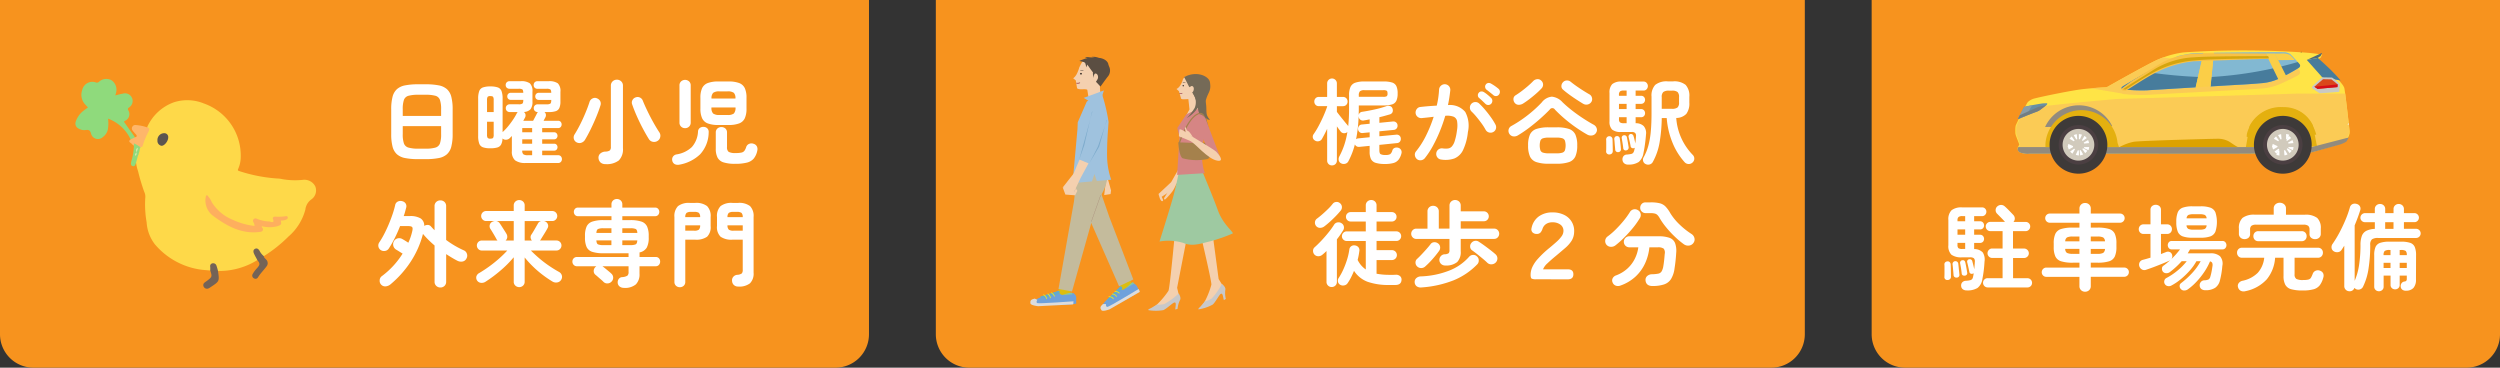 <svg xmlns="http://www.w3.org/2000/svg" width="374" height="55" viewBox="0 0 374 55"><rect x="0" y="0" width="374" height="55" fill="#333333" stroke="none"/><g id="レイヤー_2" data-name="レイヤー 2"><g id="レイヤー_1-2" data-name="レイヤー 1"><path d="M280,0h94a0,0,0,0,1,0,0V50a5,5,0,0,1-5,5H285a5,5,0,0,1-5-5V0A0,0,0,0,1,280,0Z" fill="#f7931e"/><path d="M346.94,14.062a.518.518,0,0,1-.361-.1c-.017-.007-.86-.5-1.029-.631a.349.349,0,0,1-.157-.22c-.01-.1.053-.175.14-.281.148-.179,1.455-1.228,1.6-1.347l.033-.026,1.689.032.027.016a7.658,7.658,0,0,1,1.309.989,1.152,1.152,0,0,1,.219.873c-.044.34-.132.44-.169.467l-.027.02-.034,0c-.118.008-2.889.2-3.091.205C347.036,14.06,346.985,14.062,346.94,14.062Zm-1.316-.973a.551.551,0,0,1,.071.057c.129.1.779.486,1.018.624.08.066.181.066.367.056s2.638-.174,3.034-.2a1.078,1.078,0,0,0,.07-.291.933.933,0,0,0-.171-.7,7.183,7.183,0,0,0-1.223-.919l-1.541-.029c-.577.463-1.439,1.169-1.538,1.287a1,1,0,0,0-.088.118Z" fill="#231815"/><path d="M347.247,11.611l-.076-.086a.167.167,0,0,0,.059-.12.725.725,0,0,0-.253-.437c-.2-.207-1.943-1.77-2.219-1.983l-.055-.043c-.234-.18-.341-.262-.546-.4-.251-.167-.232-.256-.114-.468a2.359,2.359,0,0,1,.229-.337l.088.075a2.278,2.278,0,0,0-.216.318c-.1.179-.107.193.077.316.209.14.317.223.552.405l.056.043c.29.223,2.02,1.777,2.231,1.994a.792.792,0,0,1,.285.522A.272.272,0,0,1,347.247,11.611Z" fill="#231815"/><path d="M345.235,22.823c.263-.009.433-.017.48-.026.374-.062,3.759-1.107,4.055-1.185a4.481,4.481,0,0,0,1.216-.53,3.485,3.485,0,0,0,.516-1.123c.031-.187-.7-6.583-.8-6.816s-.139-.421-1.231-1.606-2.792-2.652-2.792-2.652l.483-.234.234-.484a29.019,29.019,0,0,0-2.948-.327,133.793,133.793,0,0,0-17.8,0,14,14,0,0,0-3.824,1.076c-1.357.578-7.069,3.814-7.277,3.927a1.238,1.238,0,0,1-.622.238c-.416.017-1.538.063-3.176.233s-6.122,1.092-7.29,1.394a2.287,2.287,0,0,0-1.111.573c-.29.449-1.375,2.591-1.375,2.591s-.376.78-.433.944a4.421,4.421,0,0,0-.044.877,1.613,1.613,0,0,0,.093.613c.093.257.506,1.333.506,1.333a3.638,3.638,0,0,0-.271.534.707.707,0,0,0,.3.606,3.118,3.118,0,0,0,1.525.221h3.294c.061,0,.094-.036.078-.107a4.447,4.447,0,0,1-.114-.936,4.07,4.07,0,0,1,8.138,0,4.169,4.169,0,0,1-.125.98c-.011.045,0,.063.039.063h1.255s19.365.016,20.1,0l.6-.011.344,0" fill="#ffe446"/><path d="M314.933,13.062a1.238,1.238,0,0,0,.622-.238c.208-.113,5.92-3.348,7.277-3.926.268-.114.527-.216.782-.311a17.039,17.039,0,0,0,3.694.209,35.761,35.761,0,0,1,3.808.2h.082c4.093-.061,10.469-.1,10.7-.065a2.211,2.211,0,0,1,.725.245c.226.17,1.186,1.12,1.375,1.332a.513.513,0,0,1-.179.737,31.991,31.991,0,0,1-2.976,1.431,8.277,8.277,0,0,1-2.289.547c-1.026.085-2.567.187-3.607.229-.171.006-2.252.117-4.744.251l-1.738.094c-3.465.186-7.063.381-7.271.4a27.783,27.783,0,0,1-3.552-.126.432.432,0,0,1-.218-.084L312.8,13.2C313.87,13.106,314.612,13.075,314.933,13.062Z" fill="#fbcb55"/><path d="M306.951,23h-3.192a3.1,3.1,0,0,1-1.516-.22.705.705,0,0,1-.3-.6,3.626,3.626,0,0,1,.271-.532s-.412-1.07-.5-1.325a1.6,1.6,0,0,1-.093-.61,4.371,4.371,0,0,1,.044-.872c.056-.163.431-.939.431-.939s.433-.855.824-1.6c2.693-.565,13.835-1.5,13.835-1.5l26.974-.8h7.118s.682,5.538.658,5.684a3.48,3.48,0,0,1-.516,1.124,4.512,4.512,0,0,1-1.216.53c-.3.078-3.681,1.123-4.055,1.185-.047.008-.217.017-.48.026L337.262,22l-.344.006h-.6c-.733.735-20.1.72-20.1.994h-9.271Z" fill="#fbcb55"/><path d="M331.184,7.89l-1.417.027Z" fill="#61757f"/><path d="M331.2,7.89c4.093-.068,10.469-.116,10.7-.072a2.03,2.03,0,0,1,.725.275c.226.191,1.186,1.259,1.375,1.5s.075.449-.179.608a30.956,30.956,0,0,1-2.976,1.609,7.562,7.562,0,0,1-2.289.614c-1.026.1-2.567.21-3.607.257-.176.008-2.385.14-4.983.3l.734-.044Z" fill="#82b8d2"/><path d="M334.951,12.678c1.04-.047,2.581-.162,3.607-.257a7.562,7.562,0,0,0,2.289-.614,30.956,30.956,0,0,0,2.976-1.609c.254-.159.367-.37.179-.608-.047-.059-.143-.171-.262-.308a58.767,58.767,0,0,1-12.9,2.234l-.139,1.415-.734.044C332.566,12.818,334.775,12.686,334.951,12.678Z" fill="#477c9c"/><path d="M317.541,12.939a94.764,94.764,0,0,1,8.324-4.564c.845-.186,1.681-.341,1.973-.388.136-.022.818-.046,1.811-.067l-1.18,5.146c-3.465.21-7.063.43-7.271.446a24.891,24.891,0,0,1-3.552-.14C317.5,13.358,317.183,13.208,317.541,12.939Z" fill="#82b8d2"/><path d="M317.646,13.372a24.891,24.891,0,0,0,3.552.14c.208-.016,3.806-.236,7.271-.446l.357-1.557a73.681,73.681,0,0,1-7.6-.722c-1.809,1.02-3.491,2.007-3.686,2.152C317.183,13.208,317.5,13.358,317.646,13.372Z" fill="#477c9c"/><path d="M329.649,8c.039,0,.079,0,.118,0l-.118,0Z" fill="#61757f"/><path d="M328.469,13.066h0l1.5-.091Z" fill="#61757f"/><path d="M346,18.726a4.787,4.787,0,0,0-4.424-2.7,5.272,5.272,0,0,0-5.044,2.827L335.985,22l10.639-.1Z" fill="#e4b00f"/><path d="M315.986,18.867A5.555,5.555,0,0,0,305.944,19Z" fill="#928b7e"/><path d="M345.831,22H301.943a2.487,2.487,0,0,0-.111.226c-.054.14.114.453.3.567a3.31,3.31,0,0,0,1.525.207h12.565s19.365.015,20.1,0l.6-.01.344,0,7.973-.15c.263-.009.433-.017.48-.025.374-.058,3.759-1.037,4.055-1.11a4.674,4.674,0,0,0,1.216-.5,2.182,2.182,0,0,0,.366-.636Z" fill="#928b7e"/><path d="M336.11,20.486a2.23,2.23,0,0,1,.036-.5,5.2,5.2,0,0,1,5.434-3.856c4.085,0,4.931,4.019,4.931,4.019" fill="#e4b00f"/><path d="M316.785,21.375A5.412,5.412,0,0,0,306,21.493V22h11" fill="#e4b00f"/><path d="M317.069,22a7.822,7.822,0,0,1,2.077-.78c.808-.173,11.944-.461,12.521-.461a3.5,3.5,0,0,1,1.674.346c.335.168.981.686,1.465.895Z" fill="#dca200"/><path d="M302.1,21.365a4.431,4.431,0,0,0-.271.534A3.749,3.749,0,0,1,302.1,21.365Z" fill="#9c9c9d"/><path d="M301.882,17.8c.056-.12.1-.206.1-.206s.436-.86.829-1.6c.76-.2,2.641-.516,2.772-.525.243-.016.46-.02.576-.02.188,0,.095.189.01.255s-.97.762-1.159.867a4.907,4.907,0,0,1-.631.254c-.226.084-1.884.734-2.034.809A2.8,2.8,0,0,1,301.882,17.8Z" fill="#6790a5"/><polygon points="345.095 8.968 347.399 7.893 347.165 8.377 346.742 8.664 345.095 8.968" fill="#506b79"/><path d="M350.154,12.029l-2.668-.377L345.1,8.968l1.647-.3,0,0c.311.272,1.758,1.544,2.728,2.6C349.771,11.585,349.99,11.833,350.154,12.029Z" fill="#477c9c"/><path d="M346.9,13.87s-.79-.5-.939-.634-.13-.164,0-.338,1.441-1.33,1.441-1.33l1.469.031a7.036,7.036,0,0,1,1.162.962,7.558,7.558,0,0,1-.1,1.187c-.573.043-2.488.185-2.646.194C347.105,13.952,346.984,13.952,346.9,13.87Z" fill="#c9c9c4"/><path d="M349.715,12.624s-.616-.526-.938-.751l-1.248-.027c-.5.442-1.085.914-1.3,1.127l.479.322,2.973-.264Z" fill="#da471b"/><path d="M330.7,12.931l-2.233.135,1.18-5.146c.458-.01.981-.02,1.549-.03Z" fill="#fbce47"/><path d="M342.04,11.414c-.449.243-.874.46-1.144.568-1.468-2.99-1.555-3.174-1.924-3.982.5,0,.952,0,1.347,0C340.711,8.77,341.7,10.734,342.04,11.414Z" fill="#fbce47"/><path d="M317.541,13.133c.411-.308.969-.7,1.234-.923,0,0,2.838-1.8,4.848-2.954a11.882,11.882,0,0,1,4.752-1.237c2.484-.085,7.428-.031,10.6-.019h0c.133.289.229.5.366.787-.543.019-6.9.228-11.191.384a16.478,16.478,0,0,0-6.183,1.977c-1.462.81-2.845,1.751-3.97,2.45-.233-.019-.2-.018-.348-.032S317.183,13.4,317.541,13.133Z" fill="#f9c145"/><path d="M317.994,13.4c-.233-.019-.2-.018-.348-.032a.307.307,0,0,1-.056-.011c.948-.68,2.763-1.759,4.231-2.685a12.476,12.476,0,0,1,6.424-2.1c1.8-.165,9.728-.179,11.074-.18l.126.338s-4.582.019-8.7.158c-.88.029-1.667.085-2.35.151a15.293,15.293,0,0,0-6.428,1.906C320.5,11.764,319.119,12.705,317.994,13.4Z" fill="#d5a50d"/><path d="M346.228,12.973l.479.322,2.973-.264.035-.407Z" fill="#d70c18"/><path d="M301.505,18.961v0Z" fill="#e3e3e3"/><path d="M303.4,17.207l-.077.03Z" fill="#e3e3e3"/><path d="M301.51,18.828l0,.033Z" fill="#e3e3e3"/><path d="M305.737,20.037v0Z" fill="#e3e3e3"/><path d="M305.968,19.3l0-.005Z" fill="#e3e3e3"/><path d="M301.518,18.712l0,.034Z" fill="#e3e3e3"/><path d="M301.53,18.615l0,.027Z" fill="#e3e3e3"/><path d="M303.845,17.032c-.026.009-.053.02-.079.031C303.792,17.052,303.819,17.041,303.845,17.032Z" fill="#e3e3e3"/><path d="M305.838,19.664l0-.008Z" fill="#e3e3e3"/><path d="M303.368,21.206l.035,0Z" fill="#e3e3e3"/><path d="M303.217,21.218h0l.151-.012Z" fill="#d70c18"/><path d="M303.4,21.2l.141-.008Z" fill="#d70c18"/><path d="M301.515,18.746c0,.026,0,.054,0,.082C301.511,18.8,301.513,18.772,301.515,18.746Z" fill="#d70c18"/><path d="M301.508,18.861l0,.1Z" fill="#d70c18"/><path d="M302,18.985c0,.04,0,.081,0,.122C302,19.066,302,19.026,302,18.985Z" fill="#d70c18"/><path d="M301.527,18.642a.7.7,0,0,0-.009.07C301.521,18.687,301.523,18.664,301.527,18.642Z" fill="#d70c18"/><path d="M301.548,18.542a.556.556,0,0,0-.018.073A.432.432,0,0,1,301.548,18.542Z" fill="#d70c18"/><path d="M303.766,17.063l-.367.144Z" fill="#d70c18"/><path d="M305.97,19.3q.07-.175.153-.342Q306.04,19.123,305.97,19.3Z" fill="#d70c18"/><path d="M305.842,19.656c.037-.12.08-.238.126-.353C305.922,19.418,305.879,19.536,305.842,19.656Z" fill="#d70c18"/><path d="M303.322,17.237l-.037.015Z" fill="#d70c18"/><path d="M305.738,20.03c.03-.124.063-.246.1-.366C305.8,19.784,305.768,19.906,305.738,20.03Z" fill="#d70c18"/><path d="M305.663,20.417c.02-.129.045-.255.074-.38C305.708,20.162,305.683,20.288,305.663,20.417Z" fill="#d70c18"/><path d="M351.379,18.338c-.01-.09-.019-.182-.03-.278C351.36,18.156,351.369,18.249,351.379,18.338Z" fill="#e3e3e3"/><path d="M351.245,17.116c-.012-.1-.025-.209-.036-.315C351.22,16.907,351.233,17.012,351.245,17.116Z" fill="#e3e3e3"/><path d="M351.341,17.986q-.02-.174-.039-.357Q351.322,17.812,351.341,17.986Z" fill="#e3e3e3"/><path d="M351.3,17.575c-.014-.124-.028-.251-.043-.38C351.268,17.324,351.282,17.451,351.3,17.575Z" fill="#e3e3e3"/><path d="M351.387,18.411c.008.076.015.15.022.221l-.24.034Z" fill="#ebebeb"/><path d="M346.25,19.362c-.047-.116-.1-.239-.166-.37h0c.065.131.12.254.168.37Z" fill="#d70c18"/><path d="M351.2,16.715c0,.029.006.058.009.086,0-.028-.007-.057-.009-.086Z" fill="#d70c18"/><path d="M351.3,17.629l-.006-.054Z" fill="#d70c18"/><path d="M351.349,18.06c0-.024,0-.05-.008-.074C351.344,18.01,351.347,18.036,351.349,18.06Z" fill="#d70c18"/><path d="M351.253,17.2c0-.026-.006-.053-.008-.079C351.247,17.142,351.251,17.169,351.253,17.2Z" fill="#d70c18"/><path d="M346.506,20.123v0Z" fill="#d9d9d9"/><path d="M347,20.125l0,.022Z" fill="#d9d9d9"/><path d="M346.506,20.123a5.338,5.338,0,0,0-.256-.761h0A5.332,5.332,0,0,1,346.506,20.123Z" fill="#d9d9d9"/><rect x="348.36" y="19.778" width="1.98" transform="translate(0.368 45.23) rotate(-7.412)" fill="#d9d9d9"/><path d="M301.981,17.6s.436-.86.829-1.6c.289-.076.741-.168,1.2-.255l-.915,1.589c-.368.146-.687.275-.749.306a2.8,2.8,0,0,1-.462.17C301.938,17.684,301.981,17.6,301.981,17.6Z" fill="#8a9da7"/><path d="M301.882,17.8c.056-.12.1-.206.1-.206l.184-.361,2.777-1.251,1.2-.263c-.165.129-.956.75-1.134.848a4.907,4.907,0,0,1-.631.254c-.226.084-1.884.734-2.034.809A2.8,2.8,0,0,1,301.882,17.8Z" fill="#727d82"/><path d="M306.614,21.658a4.323,4.323,0,1,0,4.323-4.322A4.323,4.323,0,0,0,306.614,21.658Z" fill="#3e3a39"/><path d="M307.985,21.658a2.952,2.952,0,1,0,2.951-2.951A2.951,2.951,0,0,0,307.985,21.658Z" fill="#4b3f42"/><path d="M308.567,21.658a2.37,2.37,0,1,0,2.369-2.369A2.369,2.369,0,0,0,308.567,21.658Z" fill="#d1cabc"/><path d="M310.232,20.218a1.564,1.564,0,0,1,.456-.144l.065.748a.782.782,0,0,0-.147.046Z" fill="#fff"/><path d="M309.336,22a1.606,1.606,0,0,1,.1-.467l.678.316a.719.719,0,0,0-.035.151Z" fill="#fff"/><path d="M309.606,20.765a1.646,1.646,0,0,1,.322-.354l.431.613a.818.818,0,0,0-.1.115Z" fill="#fff"/><path d="M311.774,21.475a.846.846,0,0,0-.046-.148l.649-.374a1.579,1.579,0,0,1,.144.457Z" fill="#fff"/><path d="M311.572,21.08a.878.878,0,0,0-.115-.1l.374-.648a1.581,1.581,0,0,1,.354.324Z" fill="#fff"/><path d="M311.152,20.84a.881.881,0,0,0-.152-.035v-.747a1.579,1.579,0,0,1,.468.1Z" fill="#fff"/><path d="M309.5,22.364a1.578,1.578,0,0,1-.145-.458l.747-.065a.772.772,0,0,0,.047.148Z" fill="#fff"/><path d="M311.514,22.294a.763.763,0,0,0,.105-.115l.648.374a1.623,1.623,0,0,1-.323.354Z" fill="#fff"/><path d="M311.756,22.152a.9.9,0,0,0,.035-.152h.747a1.612,1.612,0,0,1-.105.468Z" fill="#fff"/><path d="M311.12,22.5a.863.863,0,0,0,.147-.046l.374.649a1.581,1.581,0,0,1-.457.144Z" fill="#fff"/><path d="M311,23.26a1.614,1.614,0,0,1-.468-.106l.316-.677a.812.812,0,0,0,.152.034Z" fill="#fff"/><path d="M310.042,22.989a1.64,1.64,0,0,1-.352-.323l.612-.429a.862.862,0,0,0,.114.1Z" fill="#fff"/><path d="M337.185,21.658a4.323,4.323,0,1,0,4.323-4.322A4.323,4.323,0,0,0,337.185,21.658Z" fill="#3e3a39"/><path d="M338.556,21.658a2.952,2.952,0,1,0,2.951-2.951A2.951,2.951,0,0,0,338.556,21.658Z" fill="#4b3f42"/><path d="M339.139,21.658a2.369,2.369,0,1,0,2.368-2.369A2.369,2.369,0,0,0,339.139,21.658Z" fill="#d1cabc"/><path d="M340.8,20.218a1.56,1.56,0,0,1,.457-.144l.065.748a.738.738,0,0,0-.147.046Z" fill="#fff"/><path d="M339.907,22a1.606,1.606,0,0,1,.105-.467l.678.316a.87.87,0,0,0-.035.151Z" fill="#fff"/><path d="M340.176,20.765a1.682,1.682,0,0,1,.324-.354l.43.613a.818.818,0,0,0-.1.115Z" fill="#fff"/><path d="M342.346,21.475a.944.944,0,0,0-.047-.148l.649-.374a1.582,1.582,0,0,1,.145.457Z" fill="#fff"/><path d="M342.143,21.08a.878.878,0,0,0-.115-.1l.374-.648a1.581,1.581,0,0,1,.354.324Z" fill="#fff"/><path d="M342.152,20.84a.881.881,0,0,0-.152-.035v-.747a1.579,1.579,0,0,1,.468.1Z" fill="#fff"/><path d="M340.069,22.364a1.58,1.58,0,0,1-.146-.458l.747-.065a.849.849,0,0,0,.047.148Z" fill="#fff"/><path d="M342.085,22.294a.826.826,0,0,0,.106-.115l.648.374a1.628,1.628,0,0,1-.324.354Z" fill="#fff"/><path d="M342.327,22.152a.9.9,0,0,0,.035-.152h.747a1.612,1.612,0,0,1-.1.468Z" fill="#fff"/><path d="M341.691,22.5a.863.863,0,0,0,.147-.046l.375.649a1.587,1.587,0,0,1-.458.144Z" fill="#fff"/><path d="M341,23.26a1.614,1.614,0,0,1-.468-.106l.316-.677a.812.812,0,0,0,.152.034Z" fill="#fff"/><path d="M340.614,22.989a1.622,1.622,0,0,1-.353-.323l.612-.429a.812.812,0,0,0,.115.1Z" fill="#fff"/><path d="M340.277,8.016,340.8,9l2.5-.029a7.706,7.706,0,0,0-.748-.771,2.473,2.473,0,0,0-.8-.2C341.513,8,340.277,8.016,340.277,8.016Z" fill="#fbce47"/><path d="M291.357,41.891a.441.441,0,0,1-.349-.119.425.425,0,0,1-.126-.357c.009-.149.014-.341.014-.574v-.7c0-.233,0-.42-.014-.56a.412.412,0,0,1,.112-.329.469.469,0,0,1,.321-.147.416.416,0,0,1,.351.1.5.5,0,0,1,.154.35c.009.14.016.327.021.56s.009.467.013.7.008.425.008.574a.486.486,0,0,1-.133.357A.549.549,0,0,1,291.357,41.891Zm2.856,1.554a.928.928,0,0,1-.573-.168.647.647,0,0,1-.252-.49.7.7,0,0,1,.168-.553.757.757,0,0,1,.56-.231,3.152,3.152,0,0,0,.644-.091.525.525,0,0,0,.3-.2,1.074,1.074,0,0,0,.132-.42,1.46,1.46,0,0,0,.043-.2c.009-.07.018-.142.028-.217a.331.331,0,0,1-.155.07.388.388,0,0,1-.315-.021.313.313,0,0,1-.174-.231c-.038-.187-.089-.429-.154-.728s-.122-.537-.169-.714a.384.384,0,0,1,.029-.287.346.346,0,0,1,.237-.175.415.415,0,0,1,.309.035.37.37,0,0,1,.182.245q.056.21.147.567t.147.651q.055-.559.084-1.092a.676.676,0,0,0-.133-.553.848.848,0,0,0-.568-.147h-1.2a2.492,2.492,0,0,1-1.6-.392,1.8,1.8,0,0,1-.455-1.414V32.917a1.892,1.892,0,0,1,.476-1.463,2.374,2.374,0,0,1,1.6-.427h2.981a.6.6,0,0,1,.449.189.634.634,0,0,1,.182.455.658.658,0,0,1-.182.462.588.588,0,0,1-.449.2h-1.2v.77h.882a.562.562,0,0,1,.441.182.634.634,0,0,1,.161.434.61.61,0,0,1-.161.427.57.57,0,0,1-.441.175h-.882v.8h.882a.562.562,0,0,1,.441.182.634.634,0,0,1,.161.434.61.61,0,0,1-.161.427.574.574,0,0,1-.441.175h-.882v.924a1.728,1.728,0,0,1,1.287.5,1.964,1.964,0,0,1,.267,1.358q-.042.742-.12,1.365t-.2,1.239a2.027,2.027,0,0,1-.736,1.358A2.882,2.882,0,0,1,294.213,43.445Zm-1.455-1.918a.455.455,0,0,1-.343-.077.372.372,0,0,1-.162-.287c-.009-.14-.023-.31-.042-.511s-.037-.4-.055-.609-.038-.369-.056-.49a.461.461,0,0,1,.09-.322.37.37,0,0,1,.273-.154.416.416,0,0,1,.329.077.427.427,0,0,1,.162.273c.018.131.037.3.056.5s.039.411.063.616.039.373.049.5A.392.392,0,0,1,292.758,41.527Zm.084-8.428h1.148v-.77h-.42a.912.912,0,0,0-.568.133.623.623,0,0,0-.16.5Zm0,2.016h1.148v-.8h-1.148Zm.728,2.128h.42v-.91h-1.148v.308a.678.678,0,0,0,.126.476A.932.932,0,0,0,293.57,37.243Zm.391,3.99a.518.518,0,0,1-.321-.042.32.32,0,0,1-.168-.266q-.029-.307-.1-.77c-.052-.308-.1-.551-.134-.728a.413.413,0,0,1,.057-.336.326.326,0,0,1,.238-.154q.378-.084.475.322c.029.121.061.278.1.469s.072.383.105.574.058.347.077.469A.371.371,0,0,1,293.961,41.233ZM297.35,43a.693.693,0,0,1-.686-.686.673.673,0,0,1,.2-.5.66.66,0,0,1,.483-.2h2.24V38.587h-1.554a.664.664,0,0,1-.5-.21.681.681,0,0,1-.2-.49.7.7,0,0,1,.2-.5.664.664,0,0,1,.5-.21h1.554v-2.6h-1.82a.692.692,0,0,1-.7-.7.66.66,0,0,1,.2-.483.681.681,0,0,1,.5-.2h2.184q-.225-.252-.567-.6t-.637-.644a.744.744,0,0,1-.2-.546.709.709,0,0,1,.274-.546.85.85,0,0,1,.538-.2.813.813,0,0,1,.568.231q.182.154.433.406c.169.168.332.334.491.5s.279.292.363.385a.78.78,0,0,1,.2.5.738.738,0,0,1-.2.518h1.807a.678.678,0,0,1,.5.2.661.661,0,0,1,.2.483.693.693,0,0,1-.7.7h-1.876v2.6H302.8a.717.717,0,0,1,.715.714.675.675,0,0,1-.21.49.688.688,0,0,1-.5.21h-1.651v3.024h2.142a.693.693,0,0,1,.7.7.661.661,0,0,1-.2.483.68.68,0,0,1-.5.2Z" fill="#fff"/><path d="M311.924,43.641a.834.834,0,0,1-.595-.231.8.8,0,0,1-.246-.609V41.415h-4.956a.655.655,0,0,1-.482-.2.673.673,0,0,1-.2-.5.693.693,0,0,1,.685-.686h4.956V39.3h-.993a5.681,5.681,0,0,1-1.743-.21,1.4,1.4,0,0,1-.868-.728,3.35,3.35,0,0,1-.245-1.414V36.4a3.341,3.341,0,0,1,.245-1.421,1.4,1.4,0,0,1,.868-.721,5.681,5.681,0,0,1,1.743-.21h.993v-.728h-4.437a.686.686,0,0,1,0-1.372h4.437v-.728a.814.814,0,0,1,.246-.623.834.834,0,0,1,.595-.231.856.856,0,0,1,.609.231.817.817,0,0,1,.245.623v.728h4.382a.686.686,0,0,1,0,1.372h-4.382v.728h.993a5.665,5.665,0,0,1,1.75.21,1.375,1.375,0,0,1,.854.721,3.432,3.432,0,0,1,.239,1.421v.546a3.44,3.44,0,0,1-.239,1.414,1.369,1.369,0,0,1-.854.728,5.665,5.665,0,0,1-1.75.21h-.993v.728h5a.674.674,0,0,1,.5.2.657.657,0,0,1,.2.483.695.695,0,0,1-.7.7h-5V42.8a.8.8,0,0,1-.245.609A.856.856,0,0,1,311.924,43.641ZM308.956,36.1h2.127v-.714h-.993a1.9,1.9,0,0,0-.861.133A.7.7,0,0,0,308.956,36.1Zm1.134,1.876h.993v-.742h-2.127a.705.705,0,0,0,.259.6A1.868,1.868,0,0,0,310.09,37.971Zm2.688-1.876h2.128a.691.691,0,0,0-.281-.581,1.906,1.906,0,0,0-.854-.133h-.993Zm0,1.876h.993a1.83,1.83,0,0,0,.862-.14.739.739,0,0,0,.273-.6h-2.128Z" fill="#fff"/><path d="M329.928,43.417a.991.991,0,0,1-.581-.161.687.687,0,0,1-.273-.511.728.728,0,0,1,.175-.56.683.683,0,0,1,.511-.252,1.643,1.643,0,0,0,.636-.126.694.694,0,0,0,.274-.434q.084-.265.168-.672c.056-.27.1-.551.14-.84a.938.938,0,0,0-.028-.532.459.459,0,0,0-.336-.224,8.929,8.929,0,0,1-.847,1.568,11.335,11.335,0,0,1-1.163,1.463,8.628,8.628,0,0,1-1.308,1.155.925.925,0,0,1-.546.168.638.638,0,0,1-.5-.224.632.632,0,0,1-.175-.462.51.51,0,0,1,.217-.42A12.541,12.541,0,0,0,328,40.785a8.62,8.62,0,0,0,1.218-1.708h-.631a7.733,7.733,0,0,1-1.007,1.407,11.919,11.919,0,0,1-1.33,1.281,8.216,8.216,0,0,1-1.414.952.792.792,0,0,1-.553.077.653.653,0,0,1-.441-.329.618.618,0,0,1-.056-.483.6.6,0,0,1,.294-.385,9.489,9.489,0,0,0,1.694-1.134,8.586,8.586,0,0,0,1.358-1.386h-.756a10.939,10.939,0,0,1-.861.875c-.3.276-.609.529-.917.763a.856.856,0,0,1-.546.154.637.637,0,0,1-.49-.238.7.7,0,0,1-.133-.483.5.5,0,0,1,.245-.413c.168-.121.338-.255.511-.4s.343-.292.511-.441l-.084.056a.949.949,0,0,1-.1.056q-.435.2-1.064.455t-1.274.5q-.645.239-1.106.392a.721.721,0,0,1-.637-.042.824.824,0,0,1-.385-.476.767.767,0,0,1,.042-.595.741.741,0,0,1,.49-.371q.489-.126,1.134-.322V35h-1.022a.691.691,0,0,1-.532-.21.711.711,0,0,1-.2-.5.73.73,0,0,1,.2-.518.691.691,0,0,1,.532-.21h1.022V31.405a.724.724,0,0,1,.224-.567.874.874,0,0,1,1.12,0,.728.728,0,0,1,.224.567v2.156h.924a.675.675,0,0,1,.518.21.734.734,0,0,1,.2.518.716.716,0,0,1-.2.5.675.675,0,0,1-.518.21h-.924v3.01l.406-.161.378-.147a.641.641,0,0,1,.525,0,.591.591,0,0,1,.343.378.7.7,0,0,1-.1.686,12.19,12.19,0,0,0,1.3-1.456h-1.246a.532.532,0,0,1-.427-.189.684.684,0,0,1,0-.882.532.532,0,0,1,.427-.189h7.588a.551.551,0,0,1,.441.189.684.684,0,0,1,0,.882.551.551,0,0,1-.441.189h-4.844c-.056.093-.112.189-.168.287s-.117.2-.182.3h3.374a2.076,2.076,0,0,1,1.456.434,1.67,1.67,0,0,1,.35,1.456,12.417,12.417,0,0,1-.35,2.128,1.858,1.858,0,0,1-.721,1.141A2.579,2.579,0,0,1,329.928,43.417Zm-1.918-7.854a4.262,4.262,0,0,1-1.47-.2,1.269,1.269,0,0,1-.749-.714,3.774,3.774,0,0,1-.217-1.435,3.769,3.769,0,0,1,.217-1.442,1.272,1.272,0,0,1,.749-.707,4.262,4.262,0,0,1,1.47-.2h1.19a4.266,4.266,0,0,1,1.47.2,1.3,1.3,0,0,1,.756.707,4.731,4.731,0,0,1,0,2.877,1.3,1.3,0,0,1-.756.714,4.266,4.266,0,0,1-1.47.2Zm-.9-2.9h3a.609.609,0,0,0-.28-.511,1.99,1.99,0,0,0-.77-.105h-.882a2.035,2.035,0,0,0-.784.105A.6.6,0,0,0,327.114,32.665Zm1.064,1.694h.882a1.92,1.92,0,0,0,.784-.112.614.614,0,0,0,.266-.532h-3a.606.606,0,0,0,.273.532A1.969,1.969,0,0,0,328.178,34.359Z" fill="#fff"/><path d="M335.92,43.557a.988.988,0,0,1-.707-.056.829.829,0,0,1-.4-.518.689.689,0,0,1,.1-.63.956.956,0,0,1,.567-.35,4.532,4.532,0,0,0,2.275-1.183,3.964,3.964,0,0,0,.973-2.261H335.4a.693.693,0,0,1-.539-.224.767.767,0,0,1-.2-.532.743.743,0,0,1,.2-.525.7.7,0,0,1,.539-.217H346.77a.7.7,0,0,1,.539.217.743.743,0,0,1,.2.525.767.767,0,0,1-.2.532.694.694,0,0,1-.539.224h-3.5v2.464a.78.78,0,0,0,.259.7,2.106,2.106,0,0,0,1.029.168,3,3,0,0,0,.8-.077.613.613,0,0,0,.371-.287,4.408,4.408,0,0,0,.259-.574.785.785,0,0,1,.441-.455.845.845,0,0,1,.665.007.777.777,0,0,1,.462.413.937.937,0,0,1,0,.637,3.316,3.316,0,0,1-.518,1.12,1.773,1.773,0,0,1-.924.6,5.953,5.953,0,0,1-1.652.182,6.186,6.186,0,0,1-1.673-.182,1.448,1.448,0,0,1-.9-.658,2.725,2.725,0,0,1-.273-1.344V38.559h-1.26a5.654,5.654,0,0,1-1.246,3.227A5.871,5.871,0,0,1,335.92,43.557Zm-.14-7.784a.863.863,0,0,1-.595-.217.752.752,0,0,1-.245-.595v-.756a2.043,2.043,0,0,1,.546-1.61,2.844,2.844,0,0,1,1.862-.476h2.8V31.2a.8.8,0,0,1,.266-.637.948.948,0,0,1,.644-.231.975.975,0,0,1,.651.231.789.789,0,0,1,.273.637v.924h2.8a2.842,2.842,0,0,1,1.869.476,2.06,2.06,0,0,1,.539,1.61v.756a.756.756,0,0,1-.245.595.866.866,0,0,1-.595.217.9.9,0,0,1-.6-.2.709.709,0,0,1-.245-.581v-.644a.724.724,0,0,0-.2-.574,1.157,1.157,0,0,0-.728-.168h-7.042a1.157,1.157,0,0,0-.721.168.709.709,0,0,0-.2.574v.644a.712.712,0,0,1-.245.581A.906.906,0,0,1,335.78,35.773Zm2.072.308a.7.7,0,0,1-.546-.217.755.755,0,0,1-.2-.525.773.773,0,0,1,.2-.539.7.7,0,0,1,.546-.217h6.482a.7.7,0,0,1,.539.217.76.76,0,0,1,.2.539.743.743,0,0,1-.2.525.7.7,0,0,1-.539.217Z" fill="#fff"/><path d="M351.474,43.571a.762.762,0,0,1-.539-.217.743.743,0,0,1-.231-.567V36.753c-.14.224-.276.434-.406.63a.748.748,0,0,1-.567.343.914.914,0,0,1-.623-.147.689.689,0,0,1-.308-.5.818.818,0,0,1,.154-.595,16.24,16.24,0,0,0,1.071-1.771q.51-.974.91-1.946a15.278,15.278,0,0,0,.609-1.743.735.735,0,0,1,.392-.49.869.869,0,0,1,.616-.028.776.776,0,0,1,.483.343.732.732,0,0,1,.049.623q-.336,1.078-.826,2.24v8.3a9.54,9.54,0,0,0,.672-2.457,20.293,20.293,0,0,0,.2-2.891,3.893,3.893,0,0,1,.2-1.365,1.408,1.408,0,0,1,.665-.763,3.067,3.067,0,0,1,1.281-.294V33.239H353.8a.66.66,0,0,1-.483-.2.642.642,0,0,1-.2-.469.693.693,0,0,1,.686-.686h1.47v-.6a.72.72,0,0,1,.231-.56.793.793,0,0,1,.553-.21.769.769,0,0,1,.546.21.733.733,0,0,1,.224.56v.6h1.246v-.6a.72.72,0,0,1,.231-.56.775.775,0,0,1,.539-.21.8.8,0,0,1,.553.21.72.72,0,0,1,.231.56v.6h1.568a.64.64,0,0,1,.476.2.673.673,0,0,1,.2.483.658.658,0,0,1-.2.469.64.64,0,0,1-.476.2h-1.568v.994h1.82a.686.686,0,0,1,0,1.372h-5.656a1.6,1.6,0,0,0-.945.2,1.072,1.072,0,0,0-.259.861,22.513,22.513,0,0,1-.252,3.5,9.149,9.149,0,0,1-.812,2.7.768.768,0,0,1-.448.42.791.791,0,0,1-.616-.028,1.247,1.247,0,0,1-.133-.091.579.579,0,0,1-.105-.1A.719.719,0,0,1,351.474,43.571Zm4.41,0a.709.709,0,0,1-.49-.189.637.637,0,0,1-.21-.5v-4.7a3.022,3.022,0,0,1,.2-1.246,1.155,1.155,0,0,1,.7-.609,4.349,4.349,0,0,1,1.393-.175h1.694a4.289,4.289,0,0,1,1.386.175,1.135,1.135,0,0,1,.686.609,3.142,3.142,0,0,1,.2,1.246l-.014,3.612a1.848,1.848,0,0,1-.371,1.274,1.472,1.472,0,0,1-1.113.42.876.876,0,0,1-.546-.14.609.609,0,0,1-.252-.476.705.705,0,0,1,.126-.5.62.62,0,0,1,.434-.259.41.41,0,0,0,.28-.119.536.536,0,0,0,.07-.315v-.448h-1.064v1.386a.628.628,0,0,1-.2.49.732.732,0,0,1-.966,0,.628.628,0,0,1-.2-.49V41.233h-1.036v1.652a.637.637,0,0,1-.21.5A.711.711,0,0,1,355.884,43.571Zm.7-5.4h1.036V37.4h-.14a1.254,1.254,0,0,0-.728.14A.833.833,0,0,0,356.584,38.167Zm0,1.918h1.036v-.77h-1.036Zm.238-5.852h1.246v-.994h-1.246Zm2.17,3.934h1.064a.859.859,0,0,0-.161-.63,1.218,1.218,0,0,0-.721-.14h-.182Zm0,1.918h1.064v-.77h-1.064Z" fill="#fff"/><path d="M0,0H130a0,0,0,0,1,0,0V50a5,5,0,0,1-5,5H5a5,5,0,0,1-5-5V0A0,0,0,0,1,0,0Z" fill="#f7931e"/><path d="M62.589,23.808a10.094,10.094,0,0,1-1.974-.161,2.562,2.562,0,0,1-1.239-.574,2.3,2.3,0,0,1-.651-1.141,7.318,7.318,0,0,1-.2-1.862V16.346a7.324,7.324,0,0,1,.2-1.862,2.3,2.3,0,0,1,.651-1.141,2.571,2.571,0,0,1,1.239-.574,10.094,10.094,0,0,1,1.974-.161h1.064a10.094,10.094,0,0,1,1.974.161,2.576,2.576,0,0,1,1.239.574,2.31,2.31,0,0,1,.651,1.141,7.369,7.369,0,0,1,.2,1.862V20.07a7.364,7.364,0,0,1-.2,1.862,2.31,2.31,0,0,1-.651,1.141,2.567,2.567,0,0,1-1.239.574,10.094,10.094,0,0,1-1.974.161ZM60.251,17.34h5.74v-.994a4.2,4.2,0,0,0-.175-1.393.993.993,0,0,0-.672-.623,5.415,5.415,0,0,0-1.491-.154H62.589a5.427,5.427,0,0,0-1.484.154.992.992,0,0,0-.679.623,4.2,4.2,0,0,0-.175,1.393Zm2.338,4.9h1.064a5.142,5.142,0,0,0,1.491-.161,1.01,1.01,0,0,0,.672-.623,4.134,4.134,0,0,0,.175-1.386v-1.2h-5.74v1.2a4.134,4.134,0,0,0,.175,1.386,1.009,1.009,0,0,0,.679.623A5.152,5.152,0,0,0,62.589,22.24Z" fill="#fff"/><path d="M78.661,24.382a2.525,2.525,0,0,1-1.61-.4,1.717,1.717,0,0,1-.476-1.379V20.336c-.047.056-.1.112-.154.168l-.154.154a.818.818,0,0,1-.546.245.7.7,0,0,1-.546-.189,2.086,2.086,0,0,1-.21.91.936.936,0,0,1-.567.441,3.633,3.633,0,0,1-1.043.119,3.282,3.282,0,0,1-1.1-.147.923.923,0,0,1-.56-.553,3.236,3.236,0,0,1-.161-1.148V14.778a3.226,3.226,0,0,1,.161-1.155.925.925,0,0,1,.56-.546,3.282,3.282,0,0,1,1.1-.147,3.337,3.337,0,0,1,1.113.147.925.925,0,0,1,.56.546,3.226,3.226,0,0,1,.161,1.155v4.984a7.6,7.6,0,0,0,.8-.84c.262-.317.506-.644.735-.98a8.208,8.208,0,0,0,.567-.952c.028-.047.054-.089.077-.126a.367.367,0,0,1,.091-.1h-1.19a.6.6,0,0,1-.434-.161.564.564,0,0,1-.168-.427.548.548,0,0,1,.168-.413.6.6,0,0,1,.434-.161h1.316a.954.954,0,0,0,.574-.112q.126-.113.126-.546H76.435a.539.539,0,0,1-.4-.147.5.5,0,0,1-.147-.371.546.546,0,0,1,.147-.392.528.528,0,0,1,.4-.154h1.848c-.009-.271-.054-.439-.133-.5a1.031,1.031,0,0,0-.567-.1H76.239a.591.591,0,0,1-.427-.154.538.538,0,0,1-.161-.406.561.561,0,0,1,.161-.413.578.578,0,0,1,.427-.161h1.652a2.2,2.2,0,0,1,1.379.322,1.625,1.625,0,0,1,.385,1.274V15.17a1.836,1.836,0,0,1-.287,1.169,1.435,1.435,0,0,1-1,.413.6.6,0,0,1,.245.378.692.692,0,0,1-.077.476l-.252.462h1.47l.308-.581q.181-.342.252-.483a.681.681,0,0,1,.168-.238h-.028a.6.6,0,0,1-.434-.161.564.564,0,0,1-.168-.427.548.548,0,0,1,.168-.413.6.6,0,0,1,.434-.161h1.316a.954.954,0,0,0,.574-.112q.126-.113.126-.546H80.607a.52.52,0,0,1-.385-.147.5.5,0,0,1-.147-.371.546.546,0,0,1,.147-.392.51.51,0,0,1,.385-.154h1.862q-.013-.406-.133-.5a1.031,1.031,0,0,0-.567-.1H80.411a.567.567,0,0,1-.42-.154.548.548,0,0,1-.154-.406.573.573,0,0,1,.154-.413.556.556,0,0,1,.42-.161h1.666a2.2,2.2,0,0,1,1.379.322,1.625,1.625,0,0,1,.385,1.274V15.17a2.407,2.407,0,0,1-.161.98.89.89,0,0,1-.546.483,3.342,3.342,0,0,1-1.057.133h-.63a.548.548,0,0,1,.217.357.707.707,0,0,1-.077.441c-.037.065-.079.143-.126.231s-.093.18-.14.273h2.17a.492.492,0,0,1,.392.161.6.6,0,0,1,0,.77.492.492,0,0,1-.392.161h-2.38v.63H82.9a.454.454,0,0,1,.371.161.565.565,0,0,1,.133.371.544.544,0,0,1-.133.357.454.454,0,0,1-.371.161H81.111V21.5H82.9a.465.465,0,0,1,.371.154.565.565,0,0,1,0,.728.462.462,0,0,1-.371.154H81.111v.686h2.38a.525.525,0,0,1,.427.175.622.622,0,0,1,.147.413.6.6,0,0,1-.147.4.525.525,0,0,1-.427.175Zm-5.8-7.616h.994V14.988a.9.9,0,0,0-.091-.5c-.06-.075-.2-.112-.413-.112a.514.514,0,0,0-.4.112.908.908,0,0,0-.091.5Zm.49,3.976c.215,0,.353-.037.413-.112a.9.9,0,0,0,.091-.5V18.208h-.994v1.918a.9.9,0,0,0,.091.5A.514.514,0,0,0,73.355,20.742Zm4.774-.952h1.484v-.63H78.129Zm0,1.708h1.484V20.84H78.129Zm.826,1.722h.658v-.686H78.129a.675.675,0,0,0,.175.553A1.136,1.136,0,0,0,78.955,23.22Z" fill="#fff"/><path d="M86.249,21.288a.79.79,0,0,1-.4-.511.828.828,0,0,1,.105-.665q.407-.643.84-1.5t.8-1.75q.37-.888.595-1.6a.848.848,0,0,1,.455-.532.756.756,0,0,1,.679-.014.934.934,0,0,1,.469.413.832.832,0,0,1,.035.651q-.238.769-.623,1.7t-.826,1.834q-.441.9-.847,1.575a1.027,1.027,0,0,1-.574.469A.889.889,0,0,1,86.249,21.288Zm4.326,3.262a1.046,1.046,0,0,1-.721-.231,1,1,0,0,1-.315-.637A.816.816,0,0,1,89.77,23a1.219,1.219,0,0,1,.805-.322,1.194,1.194,0,0,0,.665-.182.731.731,0,0,0,.147-.532V12.818a.844.844,0,0,1,.266-.651.9.9,0,0,1,.63-.245.917.917,0,0,1,.644.245.844.844,0,0,1,.266.651V22.17A2.35,2.35,0,0,1,92.577,24,2.956,2.956,0,0,1,90.575,24.55Zm7.8-3.472a.956.956,0,0,1-.721.133.867.867,0,0,1-.595-.427q-.42-.672-.889-1.554T95.279,17.4q-.42-.945-.714-1.8a.759.759,0,0,1,.056-.637.819.819,0,0,1,.49-.4.8.8,0,0,1,.623.028.816.816,0,0,1,.427.462q.28.7.7,1.568t.889,1.708q.47.84.889,1.47a.879.879,0,0,1,.133.693A.84.84,0,0,1,98.373,21.078Z" fill="#fff"/><path d="M101.635,24.634a1.084,1.084,0,0,1-.679-.07.751.751,0,0,1-.385-.532.769.769,0,0,1,.105-.6.8.8,0,0,1,.553-.336A4.283,4.283,0,0,0,103.5,22a3.782,3.782,0,0,0,.924-2.331.688.688,0,0,1,.28-.532.876.876,0,0,1,.6-.154.786.786,0,0,1,.56.273.778.778,0,0,1,.154.567,4.909,4.909,0,0,1-1.281,3.262A5.95,5.95,0,0,1,101.635,24.634Zm.854-5.46a.837.837,0,0,1-.595-.231.8.8,0,0,1-.245-.609V12.79a.794.794,0,0,1,.245-.616.9.9,0,0,1,1.19,0,.791.791,0,0,1,.245.616v5.544a.8.8,0,0,1-.245.609A.834.834,0,0,1,102.489,19.174Zm4.984-.476a4.349,4.349,0,0,1-1.6-.238,1.512,1.512,0,0,1-.84-.777,3.422,3.422,0,0,1-.252-1.435v-1.61a3.417,3.417,0,0,1,.252-1.442,1.521,1.521,0,0,1,.84-.77,4.37,4.37,0,0,1,1.6-.238h1.512a4.37,4.37,0,0,1,1.6.238,1.521,1.521,0,0,1,.84.77,3.417,3.417,0,0,1,.252,1.442v1.61a3.422,3.422,0,0,1-.252,1.435,1.512,1.512,0,0,1-.84.777,4.349,4.349,0,0,1-1.6.238Zm-1.035-3.962h3.583a1.139,1.139,0,0,0-.238-.847,1.5,1.5,0,0,0-.966-.217h-1.162a1.506,1.506,0,0,0-.966.217A1.171,1.171,0,0,0,106.438,14.736Zm1.217,2.464h1.162a1.469,1.469,0,0,0,.973-.224,1.306,1.306,0,0,0,.245-.9h-3.6a1.219,1.219,0,0,0,.244.9A1.5,1.5,0,0,0,107.655,17.2Zm2.324,7.308a5.649,5.649,0,0,1-1.715-.21,1.529,1.529,0,0,1-.91-.707,2.852,2.852,0,0,1-.273-1.365V19.832a.773.773,0,0,1,.245-.609.924.924,0,0,1,1.19,0,.77.77,0,0,1,.245.609V22a.833.833,0,0,0,.252.721,2.069,2.069,0,0,0,1.05.175,3.907,3.907,0,0,0,.854-.07.76.76,0,0,0,.441-.259,1.943,1.943,0,0,0,.273-.567.76.76,0,0,1,.434-.476.882.882,0,0,1,.672-.014.8.8,0,0,1,.5.406.96.96,0,0,1,.049.644,2.689,2.689,0,0,1-.532,1.169,1.962,1.962,0,0,1-1.029.6A7.042,7.042,0,0,1,109.979,24.508Z" fill="#fff"/><path d="M65.879,43.01a.87.87,0,0,1-.609-.238.815.815,0,0,1-.259-.63V36.724q-.475-.406-.9-.826t-.791-.854a.128.128,0,0,1-.021-.028.12.12,0,0,0-.021-.028,13.957,13.957,0,0,1-1.9,4.256,15.319,15.319,0,0,1-2.968,3.3,1.294,1.294,0,0,1-.693.294.815.815,0,0,1-.679-.238.824.824,0,0,1-.238-.672.78.78,0,0,1,.322-.616,12.291,12.291,0,0,0,3.108-3.374q-.252-.153-.567-.35t-.413-.252a.935.935,0,0,1-.322-1.246.846.846,0,0,1,.574-.434.919.919,0,0,1,.7.112c.056.028.18.1.371.217s.362.227.511.329a8.316,8.316,0,0,0,.343-.854,8.471,8.471,0,0,0,.245-.868q.113-.462-.014-.616t-.616-.154h-1.19q-.365.938-.8,1.806a16.439,16.439,0,0,1-.889,1.554.809.809,0,0,1-.56.357.884.884,0,0,1-.672-.147.826.826,0,0,1-.2-1.12,11.96,11.96,0,0,0,.728-1.232q.364-.7.686-1.463t.574-1.505a13.55,13.55,0,0,0,.392-1.358.747.747,0,0,1,.4-.56.913.913,0,0,1,.665-.056.825.825,0,0,1,.511.35.793.793,0,0,1,.063.672c-.047.187-.1.38-.154.581s-.121.408-.2.623h.9a3,3,0,0,1,1.631.35,1.277,1.277,0,0,1,.539,1.12A.976.976,0,0,1,64,33.651a.631.631,0,0,1,.49.245c.084.093.168.185.252.273s.172.18.266.273V30.858a.826.826,0,0,1,.259-.651.887.887,0,0,1,.609-.231.878.878,0,0,1,.616.231.839.839,0,0,1,.252.651V35.9a13.784,13.784,0,0,0,2.618,1.54.822.822,0,0,1,.483.511.834.834,0,0,1-.063.721.81.81,0,0,1-.6.455,1.222,1.222,0,0,1-.756-.119q-.392-.2-.819-.455t-.861-.539v4.13a.827.827,0,0,1-.252.63A.862.862,0,0,1,65.879,43.01Z" fill="#fff"/><path d="M77.681,42.954a.833.833,0,0,1-.581-.224.759.759,0,0,1-.245-.588V38.488a16.758,16.758,0,0,1-1.974,1.981,20.324,20.324,0,0,1-2.282,1.7,1.051,1.051,0,0,1-.672.14.778.778,0,0,1-.665-.945.848.848,0,0,1,.441-.525q.714-.42,1.47-.966t1.463-1.169a15.617,15.617,0,0,0,1.253-1.225H72.081a.706.706,0,0,1-.525-.224.736.736,0,0,1-.217-.532.741.741,0,0,1,.742-.742h2.338c-.037-.046-.079-.1-.126-.168q-.084-.168-.259-.469c-.117-.2-.238-.406-.364-.616s-.231-.375-.315-.5a.728.728,0,0,1-.084-.588.689.689,0,0,1,.35-.448,1.145,1.145,0,0,1,.364-.126h-1.26a.706.706,0,0,1-.525-.224.736.736,0,0,1-.217-.532.741.741,0,0,1,.742-.742h4.13v-.826a.761.761,0,0,1,.245-.588.833.833,0,0,1,.581-.224.809.809,0,0,1,.574.224.769.769,0,0,1,.238.588v.826h4.13a.741.741,0,0,1,.742.742.736.736,0,0,1-.217.532.706.706,0,0,1-.525.224H81.377a.5.5,0,0,0,.091.021.216.216,0,0,1,.091.035.772.772,0,0,1,.406.441.641.641,0,0,1-.056.581c-.065.131-.163.3-.294.518s-.261.427-.392.637-.238.385-.322.525q-.028.042-.063.084a.362.362,0,0,1-.077.07h2.492a.741.741,0,0,1,.742.742.736.736,0,0,1-.217.532.706.706,0,0,1-.525.224H79.417q.575.588,1.274,1.183a17.025,17.025,0,0,0,1.463,1.113q.763.519,1.477.91a.854.854,0,0,1,.42.518.792.792,0,0,1-.1.658.82.82,0,0,1-.581.392,1.027,1.027,0,0,1-.735-.14,16.406,16.406,0,0,1-1.449-.987,15.619,15.619,0,0,1-1.442-1.239,14.664,14.664,0,0,1-1.253-1.372v3.626a.768.768,0,0,1-.238.588A.809.809,0,0,1,77.681,42.954ZM74.209,33.07a.766.766,0,0,1,.56.35c.075.1.177.257.308.462l.392.616q.2.308.294.476a.841.841,0,0,1,.119.539.754.754,0,0,1-.245.469h1.218V33.07Zm4.284,2.912h1.078a.815.815,0,0,1-.189-.42.624.624,0,0,1,.1-.448q.126-.181.315-.5t.378-.651l.287-.5a.715.715,0,0,1,.5-.392H78.493Z" fill="#fff"/><path d="M93.333,43.066a1.038,1.038,0,0,1-.616-.189.761.761,0,0,1-.308-.567.849.849,0,0,1,.147-.567.674.674,0,0,1,.539-.287,1.709,1.709,0,0,0,.756-.21.7.7,0,0,0,.182-.574v-.84H90.1a.213.213,0,0,0,.056.021.061.061,0,0,1,.042.035c.094.065.222.166.385.3l.49.406q.244.2.357.315a.816.816,0,0,1,.056,1.218.852.852,0,0,1-.588.273.8.8,0,0,1-.616-.231,3.7,3.7,0,0,0-.35-.329c-.159-.135-.317-.273-.476-.413s-.285-.247-.378-.322a.692.692,0,0,1-.259-.539.821.821,0,0,1,.217-.581,1.782,1.782,0,0,1,.182-.154h-2.9a.637.637,0,0,1-.5-.21.709.709,0,0,1-.189-.49.684.684,0,0,1,.189-.483.649.649,0,0,1,.5-.2h7.714v-.56H90.3a5.368,5.368,0,0,1-1.687-.21,1.4,1.4,0,0,1-.854-.721,3.357,3.357,0,0,1-.245-1.421v-.252a3.327,3.327,0,0,1,.245-1.4,1.421,1.421,0,0,1,.854-.735A5.2,5.2,0,0,1,90.3,32.93h1.176v-.588h-5a.586.586,0,0,1-.462-.189.7.7,0,0,1,0-.91.586.586,0,0,1,.462-.189h5v-.476a.769.769,0,0,1,.238-.588.847.847,0,0,1,1.148,0,.769.769,0,0,1,.238.588v.476H98a.586.586,0,0,1,.462.189.7.7,0,0,1,0,.91.586.586,0,0,1-.462.189H93.1v.588h1.162a5.2,5.2,0,0,1,1.687.217,1.421,1.421,0,0,1,.854.735,3.327,3.327,0,0,1,.245,1.4v.252a3.118,3.118,0,0,1-.294,1.512,1.6,1.6,0,0,1-1.078.714v.686h2.408a.622.622,0,0,1,.5.2.713.713,0,0,1,.175.483.74.74,0,0,1-.175.49.611.611,0,0,1-.5.21H95.671v1.12a2.128,2.128,0,0,1-.539,1.589A2.526,2.526,0,0,1,93.333,43.066Zm-4.116-8.218h2.254v-.7h-1.2a1.978,1.978,0,0,0-.8.112C89.317,34.335,89.236,34.531,89.217,34.848Zm1.05,1.82h1.2v-.7H89.217c.019.317.1.513.245.588A1.96,1.96,0,0,0,90.267,36.668Zm2.828-1.82h2.254q-.027-.475-.245-.588a1.978,1.978,0,0,0-.8-.112H93.1Zm0,1.82h1.2a1.96,1.96,0,0,0,.8-.112q.217-.112.245-.588H93.1Z" fill="#fff"/><path d="M101.705,42.968a.821.821,0,0,1-.574-.217.75.75,0,0,1-.238-.581v-9.7a2.1,2.1,0,0,1,.539-1.638,2.658,2.658,0,0,1,1.771-.476h.8a2.652,2.652,0,0,1,1.778.476,2.115,2.115,0,0,1,.532,1.638v1.344a2,2,0,0,1-.532,1.6,2.8,2.8,0,0,1-1.778.441h-1.484V42.17a.747.747,0,0,1-.238.581A.819.819,0,0,1,101.705,42.968Zm.812-10.486h2.226a.867.867,0,0,0-.189-.637,1.206,1.206,0,0,0-.721-.147h-.406a1.209,1.209,0,0,0-.714.147A.847.847,0,0,0,102.517,32.482Zm0,2.03h1.316a1.159,1.159,0,0,0,.721-.154.9.9,0,0,0,.189-.644h-2.226Zm7.924,8.358a.911.911,0,0,1-.651-.231.881.881,0,0,1-.273-.6.786.786,0,0,1,.175-.616.845.845,0,0,1,.581-.308,1.278,1.278,0,0,0,.707-.217.816.816,0,0,0,.133-.539V35.856h-1.54a2.81,2.81,0,0,1-1.771-.441,1.984,1.984,0,0,1-.539-1.6V32.468a2.1,2.1,0,0,1,.539-1.638,2.658,2.658,0,0,1,1.771-.476h.854a2.651,2.651,0,0,1,1.778.476,2.115,2.115,0,0,1,.532,1.638V40.8a2.027,2.027,0,0,1-.546,1.589A2.6,2.6,0,0,1,110.441,42.87Zm-1.61-10.388h2.282a.867.867,0,0,0-.189-.637,1.206,1.206,0,0,0-.721-.147h-.462a1.209,1.209,0,0,0-.714.147A.847.847,0,0,0,108.831,32.482Zm.91,2.03h1.372v-.8h-2.282a.875.875,0,0,0,.2.644A1.163,1.163,0,0,0,109.741,34.512Z" fill="#fff"/><path d="M38.5,38.909a10.828,10.828,0,0,1-5.884,1.627c-.218-.128-.207-.371-.284-.569-.09-.228-.2-.455-.49-.412-.265.039-.248.28-.265.482-.012.153.015.317-.118.437-.566-.059-1.137-.086-1.7-.182a11,11,0,0,1-6.585-3.739,5.937,5.937,0,0,1-1.236-3.287,15.293,15.293,0,0,1-.2-3.732,1.588,1.588,0,0,0-.157-.828,29.854,29.854,0,0,1-.923-3.08,5.973,5.973,0,0,1-.334-2.365,1.064,1.064,0,0,1,0-.428.859.859,0,0,1,.031-.121,5.992,5.992,0,0,0,.14-.621.5.5,0,0,1,.049-.123c.591-.006.734-.451.926-.891.2-.461.388-.93.608-1.383A.531.531,0,0,0,22,19.053,6.957,6.957,0,0,1,26.023,15.3a6.536,6.536,0,0,1,4.469.177A8.259,8.259,0,0,1,36.016,23.4a4.529,4.529,0,0,1-.377,1.851c-.108.228-.035.29.177.35a23.2,23.2,0,0,0,5.625,1.1,4.163,4.163,0,0,1,.8.1,10.972,10.972,0,0,0,3.107.1,1.827,1.827,0,0,1,1.812.969,1.624,1.624,0,0,1-.57,1.953,2.171,2.171,0,0,0-.906,1.526A8.017,8.017,0,0,1,43.139,35.4a20.562,20.562,0,0,1-3.679,2.924c-.372,0-.44-.349-.625-.559s-.3-.59-.635-.373c-.3.193-.082.5.011.764S38.6,38.581,38.5,38.909Z" fill="#fed949" fill-rule="evenodd"/><path d="M19.543,20.857a6.044,6.044,0,0,0-3.379-3.109,5.309,5.309,0,0,1-.043,1.688,1.942,1.942,0,0,1-.744,1.075,1.061,1.061,0,0,1-1.767-.564c-.125-.424-.315-.552-.731-.5a1.691,1.691,0,0,1-1.146-.227.819.819,0,0,1-.419-.964,3.376,3.376,0,0,1,1.254-1.745c.179-.152.381-.279.59-.43-.141-.155-.265-.3-.394-.432a2.106,2.106,0,0,1-.468-2.165,1.551,1.551,0,0,1,2.009-1.162.453.453,0,0,0,.505-.087,1.618,1.618,0,0,1,1.889-.219,1.721,1.721,0,0,1,.657,1.886c-.03.106-.062.211-.109.371.393-.094.745-.2,1.1-.257a1.145,1.145,0,0,1,.916,2.086c-.172.136-.146.216-.078.383a1.087,1.087,0,0,1-.507,1.6c-.2.124-.095.182-.028.277q.766,1.086,1.536,2.17A.561.561,0,0,1,19.543,20.857Z" fill="#8fda7c" fill-rule="evenodd"/><path d="M19.543,20.857l.647-.323c.291-.05.338-.2.157-.419a5.934,5.934,0,0,1-.5-.571.515.515,0,0,1,.481-.838A6.618,6.618,0,0,1,22,19.053c.377.089.382.238.235.6a12.321,12.321,0,0,0-.887,2.139c-.04.2-.192.22-.363.23-.131.007-.264-.163-.393,0a1.682,1.682,0,0,1-.962-.584C19.372,21.28,19.162,21.11,19.543,20.857Z" fill="#feb66a" fill-rule="evenodd"/><path d="M38.5,38.909c-.169-.319-.354-.63-.5-.959-.123-.275-.152-.587.174-.735.288-.131.5.047.652.3a2.411,2.411,0,0,0,.639.8c.012.233.206.342.335.5a.759.759,0,0,1,.057,1.063c-.407.542-.893,1.02-1.255,1.6a.423.423,0,0,1-.617.156.456.456,0,0,1-.178-.655,4.286,4.286,0,0,1,.651-.867C38.915,39.578,38.917,39.436,38.5,38.909Z" fill="#736357" fill-rule="evenodd"/><path d="M31.455,40.474c0-.189.009-.379-.008-.567a.424.424,0,0,1,.362-.519.511.511,0,0,1,.567.334,7.232,7.232,0,0,1,.235.814c.227,1.545.227,1.545-1.1,2.417a1.556,1.556,0,0,1-.323.194.543.543,0,0,1-.7-.23.475.475,0,0,1,.151-.667c.133-.111.281-.2.419-.31C31.723,41.432,31.745,41.348,31.455,40.474Z" fill="#736357" fill-rule="evenodd"/><path d="M20.038,21.443a4.653,4.653,0,0,1,.962.584.368.368,0,0,1,0,.074c-.139.208-.105.463-.183.688l0-.007c-.09.151-.035.354-.176.486-.1.365-.189.734-.3,1.1-.073.236-.144.558-.469.489-.346-.074-.285-.385-.244-.664A9.3,9.3,0,0,0,20.038,21.443Z" fill="#90da7c" fill-rule="evenodd"/><path d="M20.228,23.268a.763.763,0,0,1,.176-.486c0,.164.048.338-.084.479Z" fill="#e5efc2" fill-rule="evenodd"/><path d="M38.073,33.8a1.008,1.008,0,0,0-.139-.517.4.4,0,0,1,0-.485.384.384,0,0,1,.483-.074,5.473,5.473,0,0,0,1.886.412c.209.028.831.349.523-.415-.069-.17.1-.3.316-.314a7.474,7.474,0,0,0,1.657-.072.2.2,0,0,1,.248.168.287.287,0,0,1-.167.314,1.673,1.673,0,0,1-.871.176c.121.593.079.647-.507.848a4.554,4.554,0,0,1-2.324,0c-.082.162.074.2.114.286.136.293-.013.511-.338.558-2.76.394-4.982-.845-7.07-2.391a2.862,2.862,0,0,1-1.106-2.812c.014-.112.028-.234.159-.263s.14.106.206.166a3.258,3.258,0,0,1,.55.884,6.628,6.628,0,0,0,3.156,2.624A10.372,10.372,0,0,0,38.073,33.8Z" fill="#feaf5e" fill-rule="evenodd"/><path d="M25.165,20.58c-.008.544-.566,1.238-.99,1.232a.73.73,0,0,1-.62-.771,1.019,1.019,0,0,1,.979-1.117A.585.585,0,0,1,25.165,20.58Z" fill="#5c5550" fill-rule="evenodd"/><path d="M20.4,22.789c.019-.241-.085-.514.183-.688A1.291,1.291,0,0,1,20.4,22.789Z" fill="#e5efc2" fill-rule="evenodd"/><path d="M140,0H270a0,0,0,0,1,0,0V50a5,5,0,0,1-5,5H145a5,5,0,0,1-5-5V0A0,0,0,0,1,140,0Z" fill="#f7931e"/><path d="M199.271,24.746a.707.707,0,0,1-.728-.742V19.272q-.182.392-.378.77c-.131.252-.261.495-.392.728a.69.69,0,0,1-.462.35.722.722,0,0,1-.6-.1.643.643,0,0,1-.2-.938,11.685,11.685,0,0,0,.763-1.253q.385-.72.721-1.484t.546-1.393v-.07h-1.232a.647.647,0,0,1-.5-.2.684.684,0,0,1-.189-.483.7.7,0,0,1,.189-.5.647.647,0,0,1,.5-.2h1.232v-2.03a.728.728,0,1,1,1.456,0V14.5h.9a.665.665,0,0,1,.511.2.7.7,0,0,1,.189.5.684.684,0,0,1-.189.483.665.665,0,0,1-.511.2H200v.854q.323.434.791,1.015t.833,1.015a.221.221,0,0,1,.042.056l.028.056a24.43,24.43,0,0,0,.126-2.59V14.246a2.96,2.96,0,0,1,.21-1.232,1.228,1.228,0,0,1,.707-.637,4.061,4.061,0,0,1,1.393-.189h2.856a4.1,4.1,0,0,1,1.267.154,1.06,1.06,0,0,1,.644.539,2.557,2.557,0,0,1,.189,1.1,2.562,2.562,0,0,1-.189,1.092,1.051,1.051,0,0,1-.644.546,4.1,4.1,0,0,1-1.267.154h-3.71v.518c0,.159,0,.315-.007.469s-.007.306-.007.455a.546.546,0,0,1,.168-.329.624.624,0,0,1,.364-.161q.911-.14,1.883-.357a14.174,14.174,0,0,0,1.715-.483.847.847,0,0,1,.595-.007.572.572,0,0,1,.343.4.741.741,0,0,1-.007.5.625.625,0,0,1-.4.336c-.234.066-.481.135-.742.21s-.537.145-.826.21v.84l2.016-.2a.628.628,0,0,1,.49.14.573.573,0,0,1,.21.42.635.635,0,0,1-.126.469.6.6,0,0,1-.448.231l-2.142.21v.742l2.52-.238a.61.61,0,0,1,.483.14.584.584,0,0,1,.2.42.652.652,0,0,1-.119.469.6.6,0,0,1-.455.231l-2.632.266v.784q0,.476.182.6a1.492,1.492,0,0,0,.756.126,1.3,1.3,0,0,0,.686-.126,1.086,1.086,0,0,0,.322-.56.566.566,0,0,1,.343-.371.791.791,0,0,1,.539-.021.681.681,0,0,1,.476.854,2.576,2.576,0,0,1-.427.924,1.472,1.472,0,0,1-.756.5,4.6,4.6,0,0,1-1.295.147,4.484,4.484,0,0,1-1.372-.168,1.157,1.157,0,0,1-.707-.567,2.459,2.459,0,0,1-.2-1.1V21.82l-1.568.154a.648.648,0,0,1-.392-.091.674.674,0,0,1-.252-.273,11.189,11.189,0,0,1-.98,2.534.715.715,0,0,1-.469.357.83.83,0,0,1-.651-.091.614.614,0,0,1-.315-.448.866.866,0,0,1,.091-.56,11.305,11.305,0,0,0,.735-1.7,11.818,11.818,0,0,0,.469-1.953.7.7,0,0,1-.511.182.66.66,0,0,1-.483-.238c-.075-.1-.163-.221-.266-.357s-.2-.277-.308-.427V24a.707.707,0,0,1-.728.742Zm3.6-3.92a.64.64,0,0,1,.336-.126l1.694-.168V19.8l-1.036.1a.606.606,0,0,1-.483-.14.652.652,0,0,1-.217-.434.714.714,0,0,1,.133-.469.584.584,0,0,1,.441-.231l1.162-.112v-.658l-.413.084c-.135.028-.268.051-.4.07a.641.641,0,0,1-.826-.532.25.25,0,0,0-.014-.1A20.067,20.067,0,0,1,202.869,20.826Zm.406-6.342h3.654a.974.974,0,0,0,.525-.091.5.5,0,0,0,.119-.4c0-.215-.04-.352-.119-.413a.984.984,0,0,0-.525-.091h-2.814a1.009,1.009,0,0,0-.665.161.842.842,0,0,0-.175.623Z" fill="#fff"/><path d="M215.581,23.864a.788.788,0,0,1-.546-.315.824.824,0,0,1-.168-.623.8.8,0,0,1,.315-.56.824.824,0,0,1,.623-.168,3.451,3.451,0,0,0,.777.021.955.955,0,0,0,.595-.287,2.165,2.165,0,0,0,.448-.826,8.822,8.822,0,0,0,.336-1.582,4.17,4.17,0,0,0,.021-1.379.908.908,0,0,0-.525-.686,2.718,2.718,0,0,0-1.246-.133,23.416,23.416,0,0,1-.805,2.3,21.867,21.867,0,0,1-1.029,2.177,12.661,12.661,0,0,1-1.218,1.855.874.874,0,0,1-.56.315.8.8,0,0,1-.616-.161.882.882,0,0,1-.315-.567.745.745,0,0,1,.175-.609,12.372,12.372,0,0,0,1.5-2.366,20.153,20.153,0,0,0,1.134-2.8c-.289.037-.586.073-.889.105s-.6.063-.889.091a.848.848,0,0,1-.616-.182.809.809,0,0,1-.308-.56.872.872,0,0,1,.182-.623.753.753,0,0,1,.56-.3c.4-.047.807-.086,1.218-.119s.812-.058,1.2-.077a12.2,12.2,0,0,0,.238-1.239q.084-.609.112-1.169a.841.841,0,0,1,.287-.581.835.835,0,0,1,1.393.679q-.056.518-.14,1.078t-.21,1.148a2.978,2.978,0,0,1,2.583,1.022,4.3,4.3,0,0,1,.4,3.01,8.228,8.228,0,0,1-.721,2.688,2.527,2.527,0,0,1-1.309,1.267A4.035,4.035,0,0,1,215.581,23.864Zm7.812-4.116a.845.845,0,0,1-1.148-.336,7.87,7.87,0,0,0-.6-.945q-.364-.5-.749-.966a9.185,9.185,0,0,0-.735-.8.814.814,0,0,1-.266-.581.825.825,0,0,1,.805-.854.813.813,0,0,1,.595.231,11.283,11.283,0,0,1,.9.959q.456.54.854,1.1a9.473,9.473,0,0,1,.665,1.064.824.824,0,0,1,.077.637A.786.786,0,0,1,223.393,19.748Zm-1.176-4.214q-.181-.182-.455-.441c-.182-.173-.352-.324-.511-.455a.515.515,0,0,1-.161-.35.53.53,0,0,1,.133-.406.517.517,0,0,1,.371-.2.661.661,0,0,1,.4.1,4.494,4.494,0,0,1,.553.4q.315.259.525.469a.586.586,0,0,1,.182.427.659.659,0,0,1-.168.441.608.608,0,0,1-.868.014Zm1.176-1.316c-.131-.112-.3-.247-.5-.406s-.38-.3-.539-.42a.578.578,0,0,1-.175-.35.515.515,0,0,1,.105-.406.5.5,0,0,1,.343-.217.613.613,0,0,1,.413.077,7.263,7.263,0,0,1,1.134.784.573.573,0,0,1,.21.42.643.643,0,0,1-.14.448.532.532,0,0,1-.4.224A.551.551,0,0,1,223.393,14.218Z" fill="#fff"/><path d="M227.075,20.252a1.048,1.048,0,0,1-.721.147.819.819,0,0,1-.567-.4.83.83,0,0,1-.091-.651.821.821,0,0,1,.427-.511,17.854,17.854,0,0,0,1.743-1.1,19.134,19.134,0,0,0,1.547-1.225,17.054,17.054,0,0,0,1.232-1.19,2.157,2.157,0,0,1,1.519-.861,2.485,2.485,0,0,1,1.589.833,17.17,17.17,0,0,0,1.33,1.155q.77.609,1.638,1.183t1.708,1.036a.911.911,0,0,1,.434.525.724.724,0,0,1-.07.637.823.823,0,0,1-.581.427,1.083,1.083,0,0,1-.749-.119q-.8-.447-1.68-1.057a20.778,20.778,0,0,1-1.7-1.309,20.028,20.028,0,0,1-1.463-1.372.455.455,0,0,0-.784,0q-.56.588-1.358,1.3T228.79,19.09A18.461,18.461,0,0,1,227.075,20.252Zm.8-4.774a1.23,1.23,0,0,1-.686.2.736.736,0,0,1-.574-.273.863.863,0,0,1-.2-.63.649.649,0,0,1,.336-.532q.407-.252.882-.609t.931-.749q.456-.391.791-.742a.945.945,0,0,1,.595-.294.724.724,0,0,1,.609.2.8.8,0,0,1,.056,1.176,11,11,0,0,1-.847.812q-.483.42-.98.8T227.873,15.478Zm3.822,9.016a5.648,5.648,0,0,1-1.855-.245,1.607,1.607,0,0,1-.959-.84,3.932,3.932,0,0,1-.28-1.645,3.884,3.884,0,0,1,.28-1.638,1.616,1.616,0,0,1,.959-.833,5.648,5.648,0,0,1,1.855-.245h1.176a5.581,5.581,0,0,1,1.848.245,1.616,1.616,0,0,1,.952.833,3.884,3.884,0,0,1,.28,1.638,3.932,3.932,0,0,1-.28,1.645,1.608,1.608,0,0,1-.952.84,5.581,5.581,0,0,1-1.848.245Zm0-1.554h1.176a2.781,2.781,0,0,0,.847-.1.614.614,0,0,0,.392-.35,2.576,2.576,0,0,0,0-1.456.614.614,0,0,0-.392-.35,2.781,2.781,0,0,0-.847-.1H231.7a2.86,2.86,0,0,0-.854.1.614.614,0,0,0-.4.35,2.576,2.576,0,0,0,0,1.456.614.614,0,0,0,.4.35A2.86,2.86,0,0,0,231.7,22.94Zm5.138-7.42q-.42-.252-.98-.616t-1.106-.763q-.546-.4-.924-.735a.662.662,0,0,1-.238-.546.849.849,0,0,1,.238-.56.764.764,0,0,1,.546-.259.854.854,0,0,1,.6.189q.378.309.875.658t1.008.672q.511.322.931.56a.764.764,0,0,1,.371.5.754.754,0,0,1-.091.63.9.9,0,0,1-1.232.266Z" fill="#fff"/><path d="M240.767,23.108a.454.454,0,0,1-.357-.126.422.422,0,0,1-.133-.35q.015-.21.015-.546v-.679c0-.228,0-.408-.015-.539a.484.484,0,0,1,.126-.336.464.464,0,0,1,.322-.154.456.456,0,0,1,.35.112.462.462,0,0,1,.154.322c.009.131.017.311.021.539s.009.458.014.686.007.418.007.567a.481.481,0,0,1-.133.357A.547.547,0,0,1,240.767,23.108Zm2.814,1.512a.84.84,0,0,1-.595-.182.71.71,0,0,1-.259-.49.772.772,0,0,1,.133-.567.64.64,0,0,1,.525-.259,5.608,5.608,0,0,0,.637-.091.513.513,0,0,0,.322-.2,1.153,1.153,0,0,0,.161-.455.48.48,0,0,0,.035-.14c0-.047.012-.093.021-.14a.318.318,0,0,1-.154.07.368.368,0,0,1-.287-.035.309.309,0,0,1-.175-.217c-.028-.187-.074-.425-.14-.714s-.121-.522-.168-.7a.391.391,0,0,1,.049-.28.372.372,0,0,1,.217-.168.414.414,0,0,1,.287.049.365.365,0,0,1,.175.231,4.919,4.919,0,0,1,.147.525c.051.22.1.422.134.609.018-.177.037-.357.055-.539s.033-.362.042-.539a.629.629,0,0,0-.112-.483.691.691,0,0,0-.532-.161h-1.582a1.954,1.954,0,0,1-1.35-.364,1.641,1.641,0,0,1-.386-1.232V13.91a1.773,1.773,0,0,1,.407-1.323,2.016,2.016,0,0,1,1.4-.385h3.29a.58.58,0,0,1,.469.21.7.7,0,0,1,0,.924.58.58,0,0,1-.469.21h-1.189v.784h.812a.57.57,0,0,1,.44.175.647.647,0,0,1,0,.854.567.567,0,0,1-.44.175h-.812v.784h.812a.558.558,0,0,1,.44.182.636.636,0,0,1,.161.434.61.61,0,0,1-.161.427.567.567,0,0,1-.44.175h-.812v.9a1.653,1.653,0,0,1,1.21.427,1.606,1.606,0,0,1,.343,1.267q-.056.727-.154,1.442t-.224,1.316a2.219,2.219,0,0,1-.707,1.344A2.679,2.679,0,0,1,243.581,24.62Zm-1.456-1.862a.434.434,0,0,1-.336-.077.38.38,0,0,1-.154-.287c-.009-.13-.023-.294-.042-.49s-.035-.394-.049-.595-.03-.362-.049-.483a.459.459,0,0,1,.084-.308.362.362,0,0,1,.28-.154.39.39,0,0,1,.308.077.379.379,0,0,1,.154.287c.019.122.04.28.063.476s.044.39.063.581.033.353.042.483a.426.426,0,0,1-.07.322A.408.408,0,0,1,242.125,22.758Zm.07-8.428h1.148v-.784h-.434a.883.883,0,0,0-.56.133.688.688,0,0,0-.154.525Zm0,1.988h1.148v-.784H242.2Zm.743,2.114h.405v-.9H242.2v.294a.632.632,0,0,0,.14.476A.971.971,0,0,0,242.938,18.432Zm.363,4.06a.357.357,0,0,1-.462-.322c-.019-.187-.053-.432-.1-.735s-.091-.543-.119-.721a.393.393,0,0,1,.056-.329.333.333,0,0,1,.238-.147.444.444,0,0,1,.3.049.389.389,0,0,1,.175.273c.037.177.082.418.133.721s.091.544.119.721a.426.426,0,0,1-.07.322A.389.389,0,0,1,243.3,22.492Zm2.9,2.058a.676.676,0,0,1-.378-.42.691.691,0,0,1,.042-.56,7.666,7.666,0,0,0,.735-1.806,12.61,12.61,0,0,0,.364-2.156q.105-1.189.105-2.716V14.456a2.345,2.345,0,0,1,.553-1.757,2.705,2.705,0,0,1,1.883-.525h.784a2.7,2.7,0,0,1,1.883.525,2.411,2.411,0,0,1,.553,1.8v.854a2.581,2.581,0,0,1-.448,1.68,2.107,2.107,0,0,1-1.512.616,8.8,8.8,0,0,0,2.492,5.544.779.779,0,0,1-.056,1.12.829.829,0,0,1-1.2-.07,9.882,9.882,0,0,1-1.806-2.926,12.116,12.116,0,0,1-.854-3.654h-.742a24.107,24.107,0,0,1-.322,3.633,9.178,9.178,0,0,1-.994,2.891.76.76,0,0,1-.462.406A.831.831,0,0,1,246.2,24.55Zm2.394-8.274h1.526a1.282,1.282,0,0,0,.84-.2.991.991,0,0,0,.224-.749v-.8a1.014,1.014,0,0,0-.224-.763,1.282,1.282,0,0,0-.84-.2h-.448a1.32,1.32,0,0,0-.84.2.973.973,0,0,0-.238.763Z" fill="#fff"/><path d="M199.215,42.94a.762.762,0,0,1-.539-.217.743.743,0,0,1-.231-.567V37.55c-.093.094-.189.184-.287.273s-.2.175-.3.259a.943.943,0,0,1-.609.252.784.784,0,0,1-.609-.252.809.809,0,0,1-.21-.553.691.691,0,0,1,.224-.525q.462-.407,1.022-1t1.071-1.232a12.022,12.022,0,0,0,.833-1.155.709.709,0,0,1,.5-.343.8.8,0,0,1,.609.119.726.726,0,0,1,.35.483.753.753,0,0,1-.112.595q-.2.323-.427.658t-.5.672v6.356a.743.743,0,0,1-.231.567A.777.777,0,0,1,199.215,42.94Zm-1.078-9.086a1.033,1.033,0,0,1-.644.231.734.734,0,0,1-.6-.273.782.782,0,0,1-.175-.588.717.717,0,0,1,.3-.518q.378-.279.812-.658t.847-.784a7.647,7.647,0,0,0,.693-.77.715.715,0,0,1,.525-.28.728.728,0,0,1,.567.182.759.759,0,0,1,.287.546.786.786,0,0,1-.189.574q-.294.365-.707.791t-.861.833Q198.543,33.547,198.137,33.854Zm9.73,8.778a9.35,9.35,0,0,1-3.29-.483,4.137,4.137,0,0,1-2.016-1.631q-.2.49-.434.959a7.583,7.583,0,0,1-.518.875.757.757,0,0,1-.518.343.853.853,0,0,1-.616-.1.679.679,0,0,1-.322-.462.712.712,0,0,1,.112-.546,8.9,8.9,0,0,0,.686-1.253,12.831,12.831,0,0,0,.567-1.491,9.126,9.126,0,0,0,.343-1.526.69.69,0,0,1,.308-.5.757.757,0,0,1,.56-.1.8.8,0,0,1,.5.28.7.7,0,0,1,.126.574,10.228,10.228,0,0,1-.252,1.316,3.87,3.87,0,0,0,.546.826,3.725,3.725,0,0,0,.672.6V36.052h-2.842a.7.7,0,0,1-.518-.21.687.687,0,0,1-.21-.5.717.717,0,0,1,.728-.728h2.842V33.14h-2.254a.7.7,0,0,1-.5-.2.679.679,0,0,1-.21-.511.664.664,0,0,1,.21-.5.7.7,0,0,1,.5-.2h2.254v-.994a.768.768,0,0,1,.238-.588.809.809,0,0,1,.574-.224.778.778,0,0,1,.8.812v.994h2.282a.7.7,0,0,1,.5.2.664.664,0,0,1,.21.5.679.679,0,0,1-.21.511.7.7,0,0,1-.5.2h-2.282v1.47h2.954a.717.717,0,0,1,.728.728.687.687,0,0,1-.21.5.7.7,0,0,1-.518.21h-2.954v1.372h2.3a.742.742,0,1,1,0,1.484h-2.3v2.044a10.206,10.206,0,0,0,1.932.168h.469c.164,0,.32,0,.469-.014a.894.894,0,0,1,.637.2.665.665,0,0,1,.231.56q-.042.77-.924.77Z" fill="#fff"/><path d="M216.267,39.72a.928.928,0,0,1-.644-.2.835.835,0,0,1-.091-1.183.786.786,0,0,1,.567-.294,1.16,1.16,0,0,0,.616-.161.673.673,0,0,0,.126-.483V35.744h-4.97a.716.716,0,0,1-.532-.231.769.769,0,0,1,0-1.085.728.728,0,0,1,.532-.224h1.68V31.642a.817.817,0,0,1,.245-.623.836.836,0,0,1,.595-.231.852.852,0,0,1,.609.231.813.813,0,0,1,.245.623V34.2h1.6V30.76a.8.8,0,0,1,.245-.609.882.882,0,0,1,1.19,0,.8.8,0,0,1,.245.609v.854h3.458a.748.748,0,0,1,.532,1.267.707.707,0,0,1-.532.217h-3.458V34.2h5a.72.72,0,0,1,.539.224.787.787,0,0,1,0,1.085.708.708,0,0,1-.539.231h-5v1.834A2.144,2.144,0,0,1,218,39.2,2.563,2.563,0,0,1,216.267,39.72ZM212.683,43a1.064,1.064,0,0,1-.735-.161.8.8,0,0,1-.315-.637.734.734,0,0,1,.252-.6,1.032,1.032,0,0,1,.672-.252,12.907,12.907,0,0,0,4.207-.854,7.672,7.672,0,0,0,3.017-2.086.8.8,0,0,1,.574-.273.732.732,0,0,1,.588.217.767.767,0,0,1,.28.581.806.806,0,0,1-.224.609,10.42,10.42,0,0,1-3.563,2.4A16.022,16.022,0,0,1,212.683,43Zm.532-3.136a.884.884,0,0,1-.609.238.859.859,0,0,1-.609-.252.78.78,0,0,1-.238-.574.693.693,0,0,1,.238-.546q.28-.252.658-.651t.749-.819q.371-.42.595-.714a.687.687,0,0,1,.525-.308.852.852,0,0,1,.595.168.73.73,0,0,1,.322.525.841.841,0,0,1-.154.609q-.252.351-.609.784c-.238.289-.485.57-.742.84S213.439,39.664,213.215,39.86Zm9.31-.532q-.266-.266-.693-.623t-.861-.7q-.434-.343-.756-.567a.67.67,0,0,1-.28-.511.759.759,0,0,1,.168-.567.824.824,0,0,1,.525-.329.77.77,0,0,1,.609.133q.336.21.8.546t.924.693q.462.357.756.623a.829.829,0,0,1,.294.6.861.861,0,0,1-.238.63.9.9,0,0,1-.609.28A.821.821,0,0,1,222.525,39.328Z" fill="#fff"/><path d="M229.805,41.778a1.379,1.379,0,0,1-.672-.1q-.155-.105-.154-.595a2.844,2.844,0,0,1,.231-1.071,4.876,4.876,0,0,1,.847-1.281,14.869,14.869,0,0,1,1.75-1.652q.56-.462,1.029-.882a5.277,5.277,0,0,0,.763-.826,1.4,1.4,0,0,0,.294-.826,1.113,1.113,0,0,0-.462-.945,1.941,1.941,0,0,0-1.19-.343,1.644,1.644,0,0,0-.952.259,1.375,1.375,0,0,0-.532.721,1.578,1.578,0,0,1-.308.56.728.728,0,0,1-.56.2.842.842,0,0,1-.623-.231.657.657,0,0,1-.147-.637,2.807,2.807,0,0,1,1.064-1.736,3.374,3.374,0,0,1,2.072-.616,3.769,3.769,0,0,1,1.771.385,2.635,2.635,0,0,1,1.463,2.569,2.556,2.556,0,0,1-.385,1.3,4.959,4.959,0,0,1-.959,1.078q-.6.518-1.386,1.176-.727.6-1.26,1.106a2.359,2.359,0,0,0-.658.9h3.71q.827,0,.826.742t-.826.756Z" fill="#fff"/><path d="M241.677,36.7a1.045,1.045,0,0,1-.7.224.878.878,0,0,1-.658-.322.857.857,0,0,1,.182-1.232,10.569,10.569,0,0,0,1.246-1.078,17.1,17.1,0,0,0,1.183-1.309,11.419,11.419,0,0,0,.9-1.253.854.854,0,0,1,1.2-.294.806.806,0,0,1,.406.525.842.842,0,0,1-.112.665,11.848,11.848,0,0,1-1.05,1.484,18.683,18.683,0,0,1-1.316,1.449A13.659,13.659,0,0,1,241.677,36.7Zm5.558,6.09q-.98,0-1.064-.84a.766.766,0,0,1,.252-.658,1.081,1.081,0,0,1,.714-.266,4.893,4.893,0,0,0,.945-.091.757.757,0,0,0,.49-.329,2.229,2.229,0,0,0,.259-.77c.047-.27.086-.555.119-.854s.063-.625.092-.98a1,1,0,0,0-.148-.8,1.393,1.393,0,0,0-.9-.2h-1.246a7.474,7.474,0,0,1-.637,2.38,6.306,6.306,0,0,1-1.42,1.981,6.451,6.451,0,0,1-2.255,1.351.987.987,0,0,1-.693.028.8.8,0,0,1-.5-.49.7.7,0,0,1,.014-.623.875.875,0,0,1,.5-.427,5.251,5.251,0,0,0,1.722-1.043,4.966,4.966,0,0,0,1.1-1.47A5.393,5.393,0,0,0,245.093,37H243.75a.827.827,0,0,1-.589-1.407.79.79,0,0,1,.589-.245H248.1a4.741,4.741,0,0,1,1.659.231,1.4,1.4,0,0,1,.826.777,3.327,3.327,0,0,1,.175,1.47q-.042.687-.105,1.253t-.147,1.1a4.029,4.029,0,0,1-.525,1.568,1.958,1.958,0,0,1-1.036.8A5.321,5.321,0,0,1,247.235,42.786Zm4.718-6.216a13.065,13.065,0,0,1-1.393-1.162,15.361,15.361,0,0,1-1.3-1.4,10.407,10.407,0,0,1-.959-1.358,2.291,2.291,0,0,0-.343-.483.865.865,0,0,0-.4-.224,2.548,2.548,0,0,0-.63-.063h-.742a.8.8,0,0,1-.574-.231.762.762,0,0,1-.238-.567.809.809,0,0,1,.224-.574.74.74,0,0,1,.56-.238h.77a5.584,5.584,0,0,1,1.372.133,1.855,1.855,0,0,1,.854.483,4.89,4.89,0,0,1,.728,1.008,8.344,8.344,0,0,0,1.372,1.68,11.3,11.3,0,0,0,1.82,1.442,1,1,0,0,1,.413.6.833.833,0,0,1-.133.7.92.92,0,0,1-.644.413A1.055,1.055,0,0,1,251.953,36.57Z" fill="#fff"/><path d="M158.437,43.036s.113.571-.645.734c-.493.106-.392.625.169.625s1.952.483,2.047-.19a2.353,2.353,0,0,1,.28-.9Z" fill="#ddbd0f"/><path d="M158.392,43.634l-2.552.788s-1.234.38-1.065.869,1.906.272,2.972.354A21.947,21.947,0,0,0,161,45.427V44.5c0-.38-.449-.679-.449-.679a5.24,5.24,0,0,1-1.514.3A.611.611,0,0,1,158.392,43.634Z" fill="#6ea1db"/><path d="M154.792,44.667l.392.19s-.252.38,0,.489,5.413-.272,5.413-.272l-.028.353-.029.109-5.243.272s-1.122-.109-1.15-.435C154.115,45.005,154.175,44.8,154.792,44.667Z" fill="#dcdcdc"/><path d="M155.6,44.368l.2.271,2.636-.652s.169-.3.028-.434-.5.081-.5.081Z" fill="#63abcc"/><path d="M158.97,44.123l1.486-.081a.764.764,0,0,0-.168-.272A8.4,8.4,0,0,0,158.97,44.123Z" fill="#85c7a3"/><path d="M157.736,44.368a.056.056,0,0,1-.054-.042.809.809,0,0,0-.418-.48.053.053,0,0,1-.027-.072.056.056,0,0,1,.074-.026.9.9,0,0,1,.48.553.054.054,0,0,1-.042.065Z" fill="#fff000"/><path d="M157.119,44.612h0a.056.056,0,0,1-.051-.059c.025-.266-.339-.547-.343-.55a.053.053,0,0,1-.009-.076.057.057,0,0,1,.078-.01c.017.013.417.321.386.646A.055.055,0,0,1,157.119,44.612Z" fill="#fff000"/><path d="M156.53,44.721h0a.055.055,0,0,1-.051-.059c.024-.312-.386-.515-.39-.517a.054.054,0,0,1-.025-.073.057.057,0,0,1,.075-.025c.02.01.482.238.451.624A.055.055,0,0,1,156.53,44.721Z" fill="#fff000"/><path d="M167.45,42.4s.373.454-.219.94c-.386.316-.048.73.449.477s1.96-.452,1.721-1.091c-.213-.567-.429-1.224-.429-1.224Z" fill="#ddbd0f"/><path d="M167.314,43.146l-1.88,1.848s-.91.893-.526,1.25,1.818-.619,2.8-1.027a21.382,21.382,0,0,0,2.775-1.658l-.443-.818a1.053,1.053,0,0,0-.724-.4,5.039,5.039,0,0,1-1.2.947A.632.632,0,0,1,167.314,43.146Z" fill="#6ea1db"/><path d="M165.005,45.488l.439-.008s-.041.45.234.433,4.661-2.679,4.661-2.679l.145.325.027.109L166,46.271s-1.045.409-1.226.133C164.568,46.093,164.524,45.887,165.005,45.488Z" fill="#dcdcdc"/><path d="M165.581,44.857l.3.152,2.021-1.765s.006-.34-.184-.4-.408.3-.408.3Z" fill="#63abcc"/><path d="M168.443,43.125l1.277-.742a.8.8,0,0,0-.28-.165A8.11,8.11,0,0,0,168.443,43.125Z" fill="#85c7a3"/><path d="M167.468,43.9a.057.057,0,0,1-.069-.013.836.836,0,0,0-.6-.236.054.054,0,1,1-.006-.108.934.934,0,0,1,.69.273.052.052,0,0,1-.006.077Z" fill="#fff000"/><path d="M167.039,44.391l0,0a.058.058,0,0,1-.074-.03c-.105-.246-.563-.331-.568-.332a.056.056,0,0,1-.045-.063.057.057,0,0,1,.066-.044c.021,0,.522.1.651.4A.052.052,0,0,1,167.039,44.391Z" fill="#fff000"/><path d="M166.57,44.753l0,0a.057.057,0,0,1-.074-.029c-.127-.287-.589-.282-.593-.282a.056.056,0,0,1-.057-.054.055.055,0,0,1,.055-.055c.022,0,.541-.006.7.348A.053.053,0,0,1,166.57,44.753Z" fill="#fff000"/><polygon points="165.56 26.135 166.214 28.491 166.14 29.033 165.186 29.183 165.56 26.135" fill="#f4d0af"/><path d="M161.06,26.737l-.4,3.443-2.31,13.046,2.023.38,3.851-13.7a6.974,6.974,0,0,0,1.482-3.557C165.718,25.84,161.06,26.737,161.06,26.737Z" fill="#c4bb9c"/><path d="M161.458,10.1a4.977,4.977,0,0,1-.407,1.024,1.9,1.9,0,0,1-.5.589l.384.31.191,1.162s.078.205.813.168.724.105.724.105l.225,1.418L162,17.394l3.2-1.507a3.031,3.031,0,0,1-.541-1.418c-.11-.883-.121-1.929-.121-1.929a4.506,4.506,0,0,0,.662-1.36c.208-.682-1.577-2.82-2.9-2.241C161.981,9.078,161.794,9.387,161.458,10.1Z" fill="#f4d0af"/><path d="M164.719,13.666l-2.14,1.538-1.347,3.088-.047,1.076-.729,8.02,5.777-.505a11.336,11.336,0,0,1-.617-3.7c0-2.188.112-3.253.225-4.936A25.781,25.781,0,0,0,164.719,13.666Z" fill="#9fc2de"/><path d="M161.842,11.038a.127.127,0,1,1-.127-.136A.132.132,0,0,1,161.842,11.038Z" fill="#251e1c"/><path d="M161.238,12.516a.948.948,0,0,1-.188-.019.059.059,0,0,1,.027-.114.715.715,0,0,0,.408-.034.058.058,0,1,1,.052.1A.677.677,0,0,1,161.238,12.516Z" fill="#9e424c"/><path d="M161.949,9.175a2.393,2.393,0,0,1,1.01.913c.246.358.548.738.548.738l-.011.257.127.6s-.02-.759.311-.681.409.565.272.818a3.465,3.465,0,0,1-.253.408l.682.721s.759-1.071,1.07-1.46a1.4,1.4,0,0,0-.136-2A2.735,2.735,0,0,0,161.949,9.175Z" fill="#5b4e42"/><polygon points="162.144 30.851 167.411 42.822 169.542 41.805 165.953 32.449 163.721 26.033 162.144 30.851" fill="#c4bb9c"/><path d="M161.64,10.591a.026.026,0,0,1-.026-.023.027.027,0,0,1,.023-.029l.421-.042a.027.027,0,0,1,.029.024.026.026,0,0,1-.024.028l-.42.042Z" fill="#251e1c"/><path d="M162.874,8.813a4.106,4.106,0,0,1,1.654-.141c.828.127,1.318.645,1.29,1.08a1.2,1.2,0,0,1-.168.617Z" fill="#5b4e42"/><polygon points="161.495 23.878 162.842 24.437 161.679 26.582 160.725 28.601 158.987 28.04 160.613 25.965 161.495 23.878" fill="#f4d0af"/><polygon points="160.893 28.096 161.174 28.545 160.837 29.218 159.379 29.106 158.987 28.04 160.893 28.096" fill="#f4d0af"/><rect x="160.537" y="28.435" width="0.545" height="0.052" transform="translate(53.758 151.788) rotate(-59.078)" fill="#d1baa3"/><polygon points="161.429 23.944 162.207 21.736 163.366 16.689 163.417 16.7 161.429 23.944" fill="#7dabcc"/><polygon points="162.974 24.404 164.432 21.941 165.554 17.94 165.604 17.954 164.255 21.907 162.974 24.404" fill="#7dabcc"/><polygon points="163.285 33.168 163.236 33.153 164.638 29.187 164.688 29.201 163.285 33.168" fill="#a68a78"/><path d="M164.669,8.8a3.371,3.371,0,0,0-.782-.28,2.6,2.6,0,0,0-.593-.011,5.53,5.53,0,0,1,.649.257A4.059,4.059,0,0,0,164.669,8.8Z" fill="#5b4e42"/><path d="M163.165,8.79a1.474,1.474,0,0,0-.765-.032,9.582,9.582,0,0,0-.928.358,6.822,6.822,0,0,0,1.107.2Z" fill="#5b4e42"/><path d="M163.708,8.635s-.6-.045-.816-.078a1.238,1.238,0,0,0-.526.033l-.1.034a.5.5,0,0,1,.335.089,4.957,4.957,0,0,0,.425.291Z" fill="#5b4e42"/><path d="M162.366,9.205a1.251,1.251,0,0,0,.045.425,2.435,2.435,0,0,0,.134.447l.112-.514Z" fill="#5b4e42"/><polygon points="164.879 14.382 165.142 13.528 162.119 14.645 162.776 15.039 164.879 14.382" fill="#9fc2de"/><path d="M175.854,33.9s-.829,9.181-1.059,9.614A12.119,12.119,0,0,1,172.586,46a3.668,3.668,0,0,0,1.921-.235,8.585,8.585,0,0,0,1.861-1.562l-.27-1.153,1.712-8.787Z" fill="#f4d0af"/><path d="M176.33,43.9a10.155,10.155,0,0,1-2.142,1.578,3.092,3.092,0,0,1-1.106.084l-.877.524s-.737.3-.278.333a6.479,6.479,0,0,0,2.114-.025c.534-.241,1.4-1.1,1.648-1.137s.217.266.183.55c-.038.317-.05.491-.05.491l.335-.082a3.828,3.828,0,0,1,.4-1.384C176.714,44.461,176.33,43.9,176.33,43.9Z" fill="#c8c8c9"/><path d="M176.91,24.249l-1.7,2.993-1.89,1.771s.273,1.384.669,1.027c.079-.071-.2-.6-.2-.6l1.5-.974,2.6-3.5Z" fill="#f4d0af"/><path d="M179.153,33.141s2.147,8.965,2.069,9.449a12.15,12.15,0,0,1-1.3,3.065,3.657,3.657,0,0,0,1.744-.837,8.6,8.6,0,0,0,1.265-2.075l-.624-1.006-1.185-8.874Z" fill="#f4d0af"/><path d="M182.8,42.471a10.187,10.187,0,0,1-1.526,2.181,3.118,3.118,0,0,1-1.021.433l-.663.776s-.6.523-.158.4a6.475,6.475,0,0,0,2-.7c.429-.4.98-1.489,1.2-1.6s.291.183.349.463c.065.313.11.482.11.482l.291-.186a3.834,3.834,0,0,1-.064-1.439C183.344,42.879,182.8,42.471,182.8,42.471Z" fill="#c8c8c9"/><path d="M176.461,25.2s-.422,2.353-1.006,4.425c-.548,1.948-1.992,6.506-1.992,6.506a7.672,7.672,0,0,1,3.582.216c1.328.6,2.729.043,4.057-.259a24.641,24.641,0,0,0,3.323-1.165c.06-.3-1.46-1.323-2.245-3.5s-2.459-6.128-2.459-6.128Z" fill="#9ec9a1"/><path d="M176.968,11.863a3.312,3.312,0,0,1-.482,1.026,1.331,1.331,0,0,1-.483.422l.362.332.3,1s-.091.241.513.211l.6-.03.168,1.547-.777,1.424,2.691-.98a1.622,1.622,0,0,1-.453-1.025,17.116,17.116,0,0,1-.09-1.72,3.708,3.708,0,0,0,.543-1.117C180.076,12.255,177.743,10.521,176.968,11.863Z" fill="#f4d0af"/><path d="M179.861,15.981,177.477,17.1l-1.358,2.052.332,1.328-.355,5.686,4.142-.259a7.787,7.787,0,0,1-.407-2.259,12.7,12.7,0,0,1,.6-4.285C180.675,18.666,179.981,16.373,179.861,15.981Z" fill="#d68584"/><path d="M177.149,11.531l.785,1.539s.452-.634.664-.121a.724.724,0,0,1-.272.845,5.223,5.223,0,0,1,.815,1.992,4.971,4.971,0,0,0,.724,2.142,1.445,1.445,0,0,0,.754.513,4.728,4.728,0,0,1-.241-1.086,5.508,5.508,0,0,1,.084-2.592c.332-1.026.761-1.2.543-2.474C180.852,11.39,179.021,10.521,177.149,11.531Z" fill="#756a57"/><path d="M181.155,21.555c-.081-.348-.158-.714-.24-1.1-.316-1.492-.708-3.348-1.3-3.381-1.567-.085-3.087,4.3-3.1,4.341l-.182-.062c.064-.186,1.584-4.563,3.295-4.47.739.04,1.1,1.736,1.477,3.532.082.387.159.753.24,1.1Z" fill="#a5814c"/><path d="M178.593,21.382l2.9-.06s-.121,2.263-.875,2.474a8.026,8.026,0,0,1-3.711-.121c-.543-.362-.634-2.384-.634-2.384Z" fill="#a5814c"/><path d="M178.443,20.522s-.438-.865-.77-.95c-.174-.045-.286-.534-.286-.534s-.181-.04-.121.181.2.785.2.785Z" fill="#f4d0af"/><path d="M180.277,15.071s.141.121.181.865-.02,1.107.2,1.489a1.653,1.653,0,0,0,.362.483s-.483.12-.785-.523A5.522,5.522,0,0,1,180.277,15.071Z" fill="#756a57"/><path d="M177.321,12.378l-.012,0a.264.264,0,0,0-.322,0,.024.024,0,0,1-.034-.034.307.307,0,0,1,.38,0,.024.024,0,0,1,.009.032A.025.025,0,0,1,177.321,12.378Z" fill="#251e1c"/><path d="M177.113,12.833a.1.1,0,1,1-.1-.111A.108.108,0,0,1,177.113,12.833Z" fill="#251e1c"/><path d="M176.618,14.045a.779.779,0,0,1-.154-.015.048.048,0,0,1,.021-.093.592.592,0,0,0,.336-.029.049.049,0,0,1,.064.022.047.047,0,0,1-.022.064A.556.556,0,0,1,176.618,14.045Z" fill="#9e424c"/><path d="M174.734,28.694l-.59.939s-.02.389.256.124a10.242,10.242,0,0,0,.984-1.116,3.639,3.639,0,0,0,.532-1.063Z" fill="#f4d0af"/><path d="M177.421,11.692l1.75.885s.583,2.454.141,3.379a5.232,5.232,0,0,1-1.77,1.71,7.886,7.886,0,0,0,1.186-1.529,2.244,2.244,0,0,0-.061-1.836C178.245,13.536,177.421,11.692,177.421,11.692Z" fill="#756a57"/><path d="M180.313,17.671l2.243,5.893s-1.307-.342-1.307-.221-2.565-5.25-2.565-5.25S179.137,16.162,180.313,17.671Z" fill="#d68584"/><path d="M178.19,20.34s3.421,2.018,3.763,2.36,1.26,1.478.23,1.348c-1.523-.192-3.458-2.746-4.213-3-.061-.02-1.61-.664-1.61-.664s.025-.555.076-.963S178.19,20.34,178.19,20.34Z" fill="#f4d0af"/><path d="M178.576,13.473c-.069.284-.278.478-.468.432s-.288-.313-.22-.6.278-.478.468-.433S178.644,13.188,178.576,13.473Z" fill="#f4d0af"/></g></g></svg>